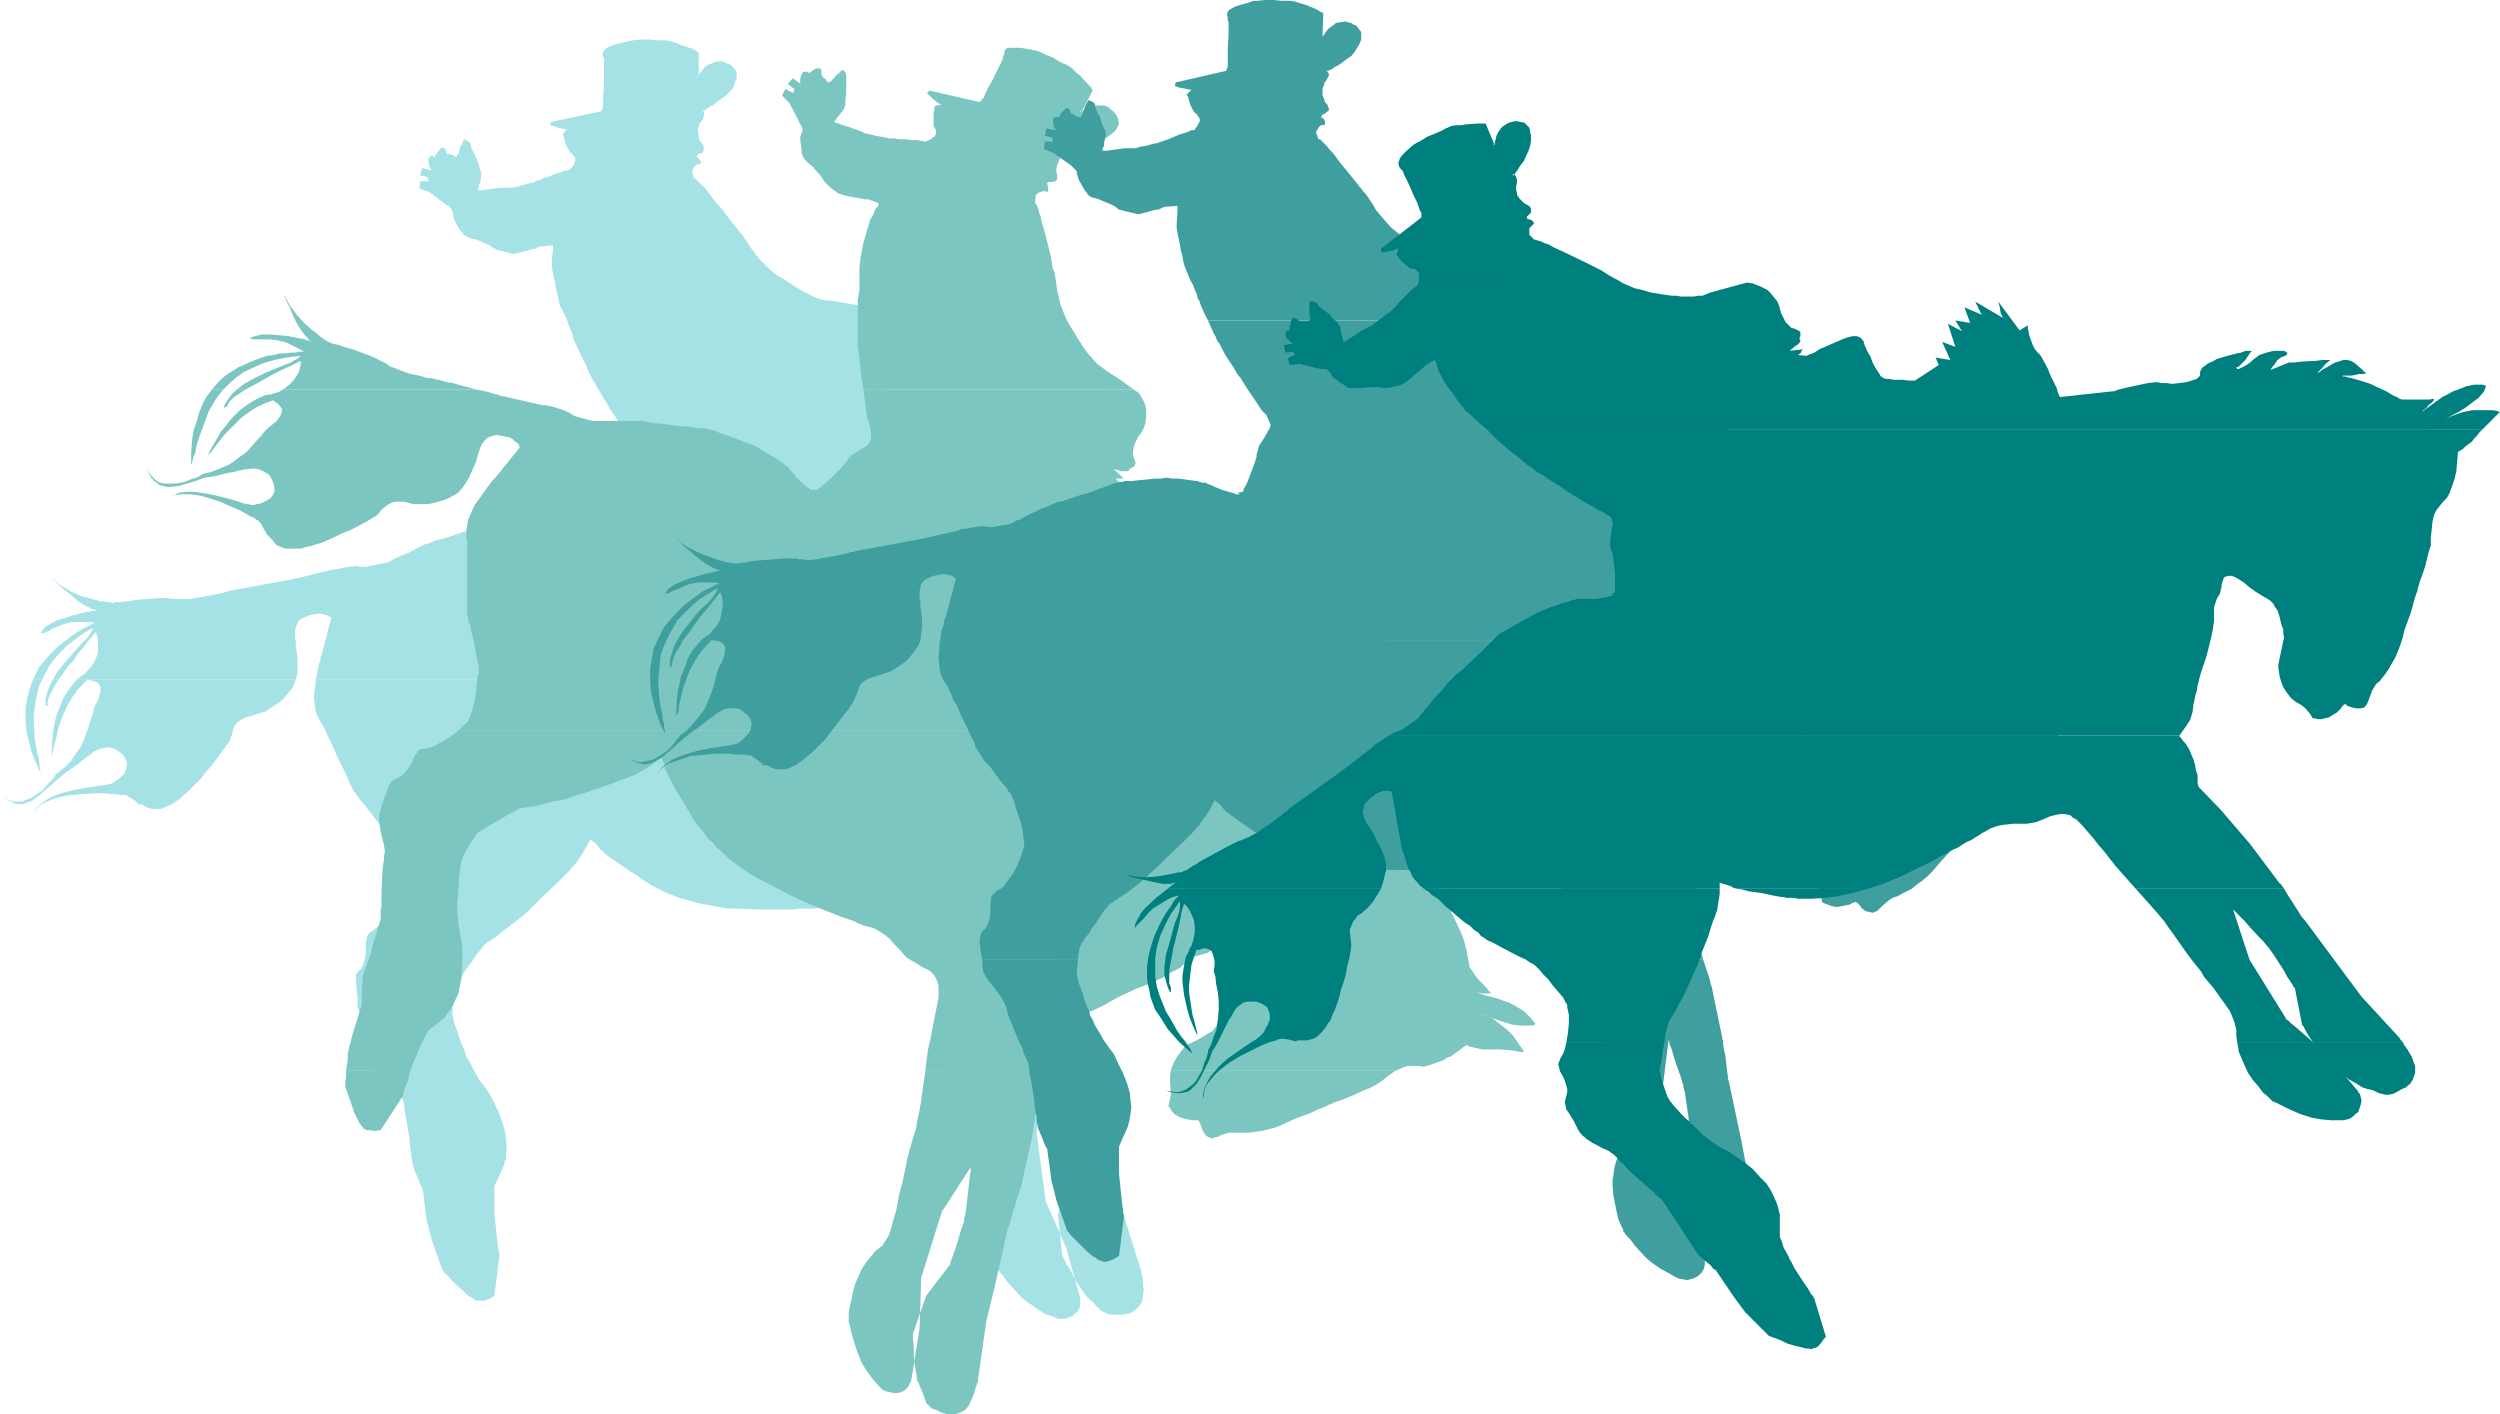 <?xml version="1.0" encoding="UTF-8" standalone="no"?>
<svg
   version="1.0"
   width="129.724mm"
   height="73.391mm"
   id="svg41"
   sodipodi:docname="Bucking Horse 01.wmf"
   xmlns:inkscape="http://www.inkscape.org/namespaces/inkscape"
   xmlns:sodipodi="http://sodipodi.sourceforge.net/DTD/sodipodi-0.dtd"
   xmlns="http://www.w3.org/2000/svg"
   xmlns:svg="http://www.w3.org/2000/svg">
  <sodipodi:namedview
     id="namedview41"
     pagecolor="#ffffff"
     bordercolor="#000000"
     borderopacity="0.25"
     inkscape:showpageshadow="2"
     inkscape:pageopacity="0.0"
     inkscape:pagecheckerboard="0"
     inkscape:deskcolor="#d1d1d1"
     inkscape:document-units="mm" />
  <defs
     id="defs1">
    <pattern
       id="WMFhbasepattern"
       patternUnits="userSpaceOnUse"
       width="6"
       height="6"
       x="0"
       y="0" />
  </defs>
  <path
     style="fill:#a5e2e5;fill-opacity:1;fill-rule:evenodd;stroke:none"
     d="m 8.242,133.28 -0.646,1.454 -0.323,1.454 -0.323,1.454 -0.162,1.454 -0.162,1.292 v 1.454 l 0.162,2.585 0.323,2.262 0.485,2.1 0.162,0.808 v 0.808 l 0.162,0.646 v 0.485 l -0.646,-1.454 -0.646,-1.454 -0.485,-1.292 -0.323,-1.292 -0.323,-1.292 -0.323,-1.292 -0.162,-2.262 v -2.262 l 0.323,-2.1 0.485,-1.777 0.646,-1.777 z"
     id="path1" />
  <path
     style="fill:#a5e2e5;fill-opacity:1;fill-rule:evenodd;stroke:none"
     d="m 11.474,133.28 -0.485,0.808 -0.485,0.808 -0.323,0.646 -0.323,0.646 -0.162,0.323 -0.162,0.323 -0.162,0.646 v 0.646 0.162 l -0.323,0.323 -0.162,-1.292 0.323,-1.292 0.485,-1.454 0.646,-1.292 z"
     id="path2" />
  <path
     style="fill:#a5e2e5;fill-opacity:1;fill-rule:evenodd;stroke:none"
     d="m 17.13,133.28 -1.131,1.131 -0.97,1.131 -0.808,1.131 -0.646,1.131 -0.646,1.131 -0.485,1.131 -0.808,2.1 -0.323,1.131 -0.162,0.969 -0.485,1.777 -0.323,1.454 -0.162,0.485 -0.162,0.485 0.162,-1.454 v -1.454 l 0.162,-1.454 0.162,-1.292 0.485,-2.262 0.808,-2.1 0.646,-1.616 0.97,-1.454 0.808,-1.131 0.808,-0.969 z"
     id="path3" />
  <path
     style="fill:#a5e2e5;fill-opacity:1;fill-rule:evenodd;stroke:none"
     d="m 58.014,133.28 -0.323,0.808 -0.323,0.808 -0.808,0.969 -0.808,0.969 -0.808,0.808 -0.97,0.646 -0.97,0.646 -0.97,0.646 -1.293,0.323 -1.293,0.485 -0.808,0.162 -0.485,0.162 -0.97,0.485 -0.646,0.485 -0.485,0.646 -0.323,0.646 -0.162,0.808 -0.485,1.454 -1.293,1.777 -1.131,1.616 -1.131,1.454 -1.131,1.292 -0.97,1.292 -0.97,0.969 -0.97,0.969 -0.808,0.808 -0.808,0.646 -0.646,0.646 -0.808,0.485 -0.646,0.485 -0.646,0.323 -0.485,0.162 -1.131,0.485 h -0.808 -0.808 l -0.646,-0.162 -0.485,-0.162 -0.485,-0.323 -0.323,-0.162 -0.323,-0.162 -0.323,0.162 -0.162,-0.162 -0.162,-0.162 -0.323,-0.323 -0.485,-0.323 -0.97,-0.646 -0.485,-0.323 h -0.485 -0.162 -0.485 l -0.808,-0.162 h -0.97 l -1.293,-0.162 h -1.293 l -3.07,0.162 -1.616,0.162 -1.616,0.162 -1.454,0.323 -1.454,0.485 -1.454,0.646 -1.131,0.808 -0.97,0.969 -0.646,1.131 0.646,-1.131 0.808,-0.969 1.131,-0.969 0.97,-0.646 1.293,-0.646 1.293,-0.485 2.586,-0.646 2.586,-0.485 1.131,-0.162 1.131,-0.162 1.131,-0.162 0.808,-0.162 0.646,-0.162 0.323,-0.162 0.646,-0.485 0.646,-0.485 0.808,-0.808 0.323,-0.808 0.162,-0.808 v -0.646 l -0.323,-0.646 -0.485,-0.808 -0.646,-0.485 -0.646,-0.485 -0.808,-0.323 -0.808,-0.162 -0.808,0.162 -0.646,0.162 -0.808,0.323 -0.646,0.323 -0.485,0.485 h -0.162 l -0.162,0.162 -0.162,0.162 -0.323,0.162 -0.808,0.646 -0.97,0.808 -2.101,1.454 -0.97,0.808 -0.646,0.485 -1.454,1.292 -1.293,1.131 -1.293,1.131 -1.454,0.969 -0.646,0.162 -0.646,0.323 H 4.04 3.232 L 2.424,157.351 1.778,157.028 0.97,156.381 0,155.735 l 0.97,0.646 0.808,0.485 0.808,0.323 H 3.555 4.363 l 0.808,-0.323 0.808,-0.323 0.808,-0.485 1.454,-0.969 1.131,-1.292 0.485,-0.485 0.485,-0.485 0.323,-0.485 0.162,-0.323 1.131,-0.969 0.97,-0.808 0.97,-0.969 0.646,-0.969 0.646,-0.969 0.646,-0.808 0.808,-1.939 0.646,-1.777 0.485,-1.616 0.485,-1.454 0.323,-1.292 0.485,-0.808 0.323,-0.808 0.162,-0.646 0.162,-0.485 v -0.646 -0.323 l -0.323,-0.646 -0.485,-0.323 -0.485,-0.162 -0.646,-0.162 -0.485,-0.162 z"
     id="path4" />
  <path
     style="fill:#a5e2e5;fill-opacity:1;fill-rule:evenodd;stroke:none"
     d="m 88.88,195.961 v 0.969 l -0.162,0.808 v 0.808 0.323 0.323 l 0.162,0.323 0.162,0.969 0.808,2.262 0.323,0.969 0.323,0.969 0.162,0.323 0.162,0.323 v 0.162 0 l 0.162,0.162 0.162,0.485 0.162,0.808 0.485,0.808 0.646,1.131 0.646,1.292 0.808,1.454 1.131,1.454 0.97,1.454 0.97,1.777 0.808,1.777 0.808,2.1 0.485,1.777 0.162,1.616 0.162,1.454 -0.162,1.131 v 1.131 l -0.323,0.646 v 0.485 l -0.162,0.162 v 0.162 l -1.778,3.877 v 0.323 0.323 1.131 0.808 1.616 0.485 0.646 l 0.162,1.454 0.323,3.231 0.162,1.454 0.162,1.131 0.162,0.485 v 0.323 0.323 0 l -0.97,7.754 h -0.162 l -0.162,0.162 -0.646,0.485 -1.131,0.323 h -0.646 -0.646 -0.323 l -0.323,-0.323 -0.485,-0.323 -0.646,-0.323 -0.97,-0.969 -1.293,-1.131 -0.97,-0.969 -0.808,-0.969 -0.485,-0.323 -0.162,-0.323 -0.162,-0.162 -0.162,-0.162 -2.101,-5.977 -0.97,-3.716 -0.808,-6.139 v 0 0 -0.162 l -0.323,-0.485 -0.323,-0.808 -0.323,-0.808 -0.808,-1.939 -0.162,-0.808 -0.162,-0.646 v -0.323 l -0.162,-0.485 v -0.808 l -0.162,-0.808 -0.162,-1.777 -0.323,-2.1 -0.323,-1.939 -0.162,-0.808 -0.162,-0.808 v -0.646 l -0.162,-0.485 v -0.323 -0.162 0 l -0.162,-0.323 -0.162,-0.485 -0.162,-0.485 -0.323,-0.646 -0.323,-0.646 -0.808,-1.777 -1.454,-3.554 -0.646,-1.616 -0.162,-0.808 -0.162,-0.646 -0.485,-0.969 -0.646,-1.131 -1.454,-1.939 -0.808,-0.969 -0.646,-0.969 -0.485,-1.131 -0.162,-0.969 v -0.646 -0.485 z"
     id="path5" />
  <path
     style="fill:#a5e2e5;fill-opacity:1;fill-rule:evenodd;stroke:none"
     d="m 211.696,195.961 0.485,1.939 0.485,1.939 0.323,0.646 0.162,0.646 v 0.485 h 0.162 l 1.939,9.532 v 0.162 l 0.162,0.162 v 0.323 0.485 l 0.162,1.292 0.162,1.292 0.485,2.908 0.162,1.131 v 0.485 l 0.162,0.323 2.424,11.47 1.293,6.785 3.394,10.824 v 0 l 0.162,0.162 v 0.323 0.323 l 0.323,0.969 v 1.292 l 0.162,1.131 -0.162,1.292 -0.162,1.131 -0.323,0.323 -0.162,0.323 -0.646,0.646 -0.323,0.323 -0.808,0.485 -0.485,0.162 h -0.485 l -0.808,0.162 h -0.97 -0.97 l -0.808,-0.162 -0.646,-0.323 -0.646,-0.323 -0.97,-0.969 -0.485,-0.646 -0.646,-0.485 -0.323,-0.323 -0.485,-0.485 -0.808,-1.131 -0.97,-1.454 -0.808,-1.454 -0.808,-1.616 -0.485,-0.485 -0.162,-0.646 -0.323,-0.485 -0.162,-0.323 -0.162,-0.323 v 0 l -0.808,-7.916 1.616,-7.431 v 0 -0.323 -0.485 l -0.162,-0.485 -0.162,-1.292 -0.162,-1.616 -0.485,-3.231 -0.162,-1.454 -0.162,-0.485 v -0.485 l -0.323,-0.808 -0.323,-1.292 -0.808,-2.746 -0.485,-1.292 -0.485,-1.292 -0.323,-0.969 -0.162,-0.485 -0.162,-0.323 -1.454,10.339 1.778,13.409 4.04,9.208 2.747,9.855 v 0.162 0.323 0.646 l -0.162,0.808 -0.323,0.646 -0.808,0.646 -0.323,0.323 -0.646,0.162 -0.485,0.323 h -0.808 -0.646 l -0.97,-0.323 -0.808,-0.323 -0.97,-0.323 -1.778,-1.131 -0.808,-0.646 -0.808,-0.485 -0.808,-0.646 -0.97,-0.969 -1.778,-1.939 -0.808,-0.969 -0.485,-0.808 -0.323,-0.323 -0.162,-0.162 -0.162,-0.162 v 0 -0.162 h -0.162 v -0.323 l -0.162,-0.162 -0.323,-0.969 -0.485,-1.131 -0.323,-1.292 -0.485,-1.616 -0.162,-1.777 v -1.777 -0.969 -0.808 l 0.162,-1.616 0.323,-1.131 0.485,-0.969 0.485,-1.777 0.323,-0.969 v -1.131 -1.292 l -0.162,-1.292 -0.485,-2.746 -0.323,-1.454 -0.323,-1.454 -0.323,-1.131 -0.162,-1.292 -0.485,-2.262 -0.485,-2.262 -0.646,-2.585 -0.323,-2.585 -0.162,-0.646 -0.162,-0.808 -0.323,-1.616 -0.485,-1.939 -0.646,-1.939 -1.131,-4.039 -0.646,-1.777 -0.162,-0.969 -0.323,-0.808 z"
     id="path6" />
  <path
     style="fill:#a5e2e5;fill-opacity:1;fill-rule:evenodd;stroke:none"
     d="m 70.134,195.961 -0.162,-1.777 -0.162,-1.616 v -0.646 -0.646 l 0.162,-0.485 0.485,-0.485 0.485,-0.485 0.323,-0.646 0.162,-0.646 0.162,-0.646 0.162,-1.454 v -1.616 l 0.162,-0.808 0.162,-0.485 0.162,-0.323 0.323,-0.323 0.485,-0.323 0.485,-0.323 0.485,-0.485 0.808,-0.808 1.293,-1.777 0.97,-1.777 0.808,-1.777 0.485,-1.454 v -0.485 -0.485 -1.131 l -0.323,-1.454 -0.485,-1.454 -0.323,-1.454 -0.485,-1.454 -0.323,-1.131 -0.162,-0.323 -0.162,-0.485 -0.162,-0.323 -0.323,-0.485 -0.323,-0.485 -0.323,-0.646 -1.131,-1.454 -2.262,-2.908 -1.131,-1.292 -0.323,-0.646 -0.323,-0.323 -0.323,-0.485 -0.162,-0.162 -0.162,-0.323 -0.323,-0.646 -0.323,-0.646 -0.323,-0.808 -0.485,-1.131 -0.485,-0.969 -1.131,-2.262 -0.97,-2.262 -0.485,-0.969 -0.485,-0.969 -0.323,-0.808 -0.323,-0.646 -0.162,-0.323 v -0.162 h -0.162 l -0.162,-0.323 -0.323,-0.646 -0.485,-0.808 -0.323,-0.969 -0.162,-1.131 -0.162,-1.454 0.162,-1.616 0.162,-1.131 v -0.808 h 213.797 l 0.485,0.969 0.323,0.323 0.162,0.323 0.323,0.162 0.646,0.485 0.808,0.323 0.97,0.485 1.939,0.808 0.808,0.323 0.485,0.162 0.162,0.162 -0.162,0.162 h -0.162 l -0.323,0.162 -0.97,0.323 -0.808,0.323 -0.323,0.162 h -0.162 -0.162 0.162 0.323 0.646 l 0.97,-0.323 h 0.485 l 0.646,-0.162 1.454,-0.323 h 1.293 l 1.131,-0.162 h 0.97 l 0.97,0.162 h 0.808 l 0.808,0.162 0.646,0.162 0.97,0.485 0.646,0.323 0.485,0.323 v 0.162 l -0.485,0.323 -0.485,0.485 -1.293,0.646 -1.616,0.485 -1.616,0.323 -1.616,0.162 h -1.293 -0.485 -1.293 2.101 l 1.939,0.323 1.616,0.485 1.454,0.485 1.293,0.646 0.97,0.646 0.808,0.485 0.323,0.162 0.162,0.162 h -0.162 v 0 l -0.646,0.162 -0.808,0.323 -0.97,0.323 -1.939,0.808 -0.97,0.323 -0.808,0.323 -0.646,0.323 -0.646,0.323 -1.616,0.323 -0.646,0.162 -0.646,0.162 h -0.323 -0.162 l -1.778,3.231 -0.162,0.162 v 0.162 l -0.323,0.323 -0.485,0.646 -0.646,0.646 -1.293,1.292 -0.646,0.485 -0.485,0.323 -0.808,0.323 -0.97,0.485 -0.97,0.485 -0.808,0.808 -0.485,0.485 -0.485,0.485 -0.808,1.454 -0.808,1.292 -0.323,0.646 -0.323,0.485 v 0.323 l -0.323,0.323 -0.646,0.808 -0.808,0.969 -0.97,0.969 -1.131,1.131 -0.97,1.131 -0.808,0.808 -0.162,0.323 -0.323,0.323 -0.485,0.646 -0.808,0.808 -0.97,0.969 -0.97,1.131 -2.262,2.423 -0.97,1.131 -0.97,1.131 -0.97,0.969 -0.97,0.808 -0.97,0.808 -1.131,0.646 -0.97,0.646 -0.97,0.485 -0.808,0.485 -0.646,0.162 -0.646,0.323 -0.646,0.485 -1.131,0.969 -0.485,0.485 -0.485,0.485 -0.485,0.323 h -0.323 -0.808 l -0.646,-0.323 -0.646,-0.485 -0.646,-0.808 -0.162,-0.323 -0.323,-0.162 h -0.323 l -0.646,0.323 -0.323,0.162 -0.808,0.162 -0.97,0.162 -0.808,0.162 -0.97,-0.162 h -0.323 l -0.485,-0.323 -0.485,-0.162 -0.162,-0.162 -0.323,-0.162 -0.162,-0.485 v -0.323 l -0.162,-0.485 -0.323,-1.131 -0.646,-0.969 -0.485,-1.131 -0.646,-1.131 -0.162,-0.646 -0.162,-0.969 v -1.777 l 0.162,-0.969 0.162,-0.969 0.162,-0.808 0.485,-0.808 0.808,-1.292 0.646,-0.485 0.485,-0.646 0.808,-1.292 0.323,-0.646 0.323,-0.646 0.162,-0.808 0.323,-0.969 0.162,-1.939 0.162,-0.808 v -0.969 -0.646 l -0.162,-0.485 -0.323,-0.323 -0.323,-0.485 -0.808,-1.131 -0.646,-1.292 -0.646,-1.292 -0.808,-1.292 -0.646,-1.292 -0.485,-0.485 -0.485,-0.485 -0.485,-0.162 -0.485,-0.162 h -0.323 l -0.485,0.323 -0.646,0.808 -0.646,0.969 -0.485,0.485 -0.485,0.323 -0.485,0.485 -0.323,0.323 -0.646,0.808 -0.97,1.939 v 0.162 l -0.162,0.485 -0.646,0.808 -0.646,0.969 -0.808,0.969 -1.778,2.1 -0.808,0.969 -0.646,0.808 -0.808,0.646 -0.646,0.808 -1.454,1.777 -1.454,1.777 -0.485,0.808 -0.485,0.646 -0.808,1.131 -1.293,1.292 -1.454,0.969 -0.808,0.485 -0.97,0.485 0.162,0.162 v 0.162 l 0.162,0.323 0.162,0.485 v 0.485 l 0.162,0.646 v 0.969 l 0.162,0.969 -0.162,1.131 -0.162,1.131 -0.162,1.131 -0.323,0.969 -0.162,0.808 -0.323,0.646 -0.162,0.485 v 0.162 l 1.939,5.977 v 0 l 0.162,0.162 v 0.323 l 0.162,0.323 0.162,0.808 0.485,1.131 h -23.755 l -0.323,-1.131 -0.323,-0.969 -0.323,-1.292 -0.323,-1.616 -0.808,-3.393 -0.485,-1.616 -0.485,-1.616 -0.485,-1.131 -0.162,-0.485 -0.162,-0.323 -0.485,-0.646 -0.323,-0.323 -0.485,-0.485 -0.485,-0.162 -0.97,-0.323 -0.646,-0.162 -0.808,-0.162 h -1.454 l -1.454,-0.162 -0.808,-0.162 -0.97,-0.323 -1.131,-0.323 -1.293,-0.646 -1.293,-0.646 -1.131,-0.323 -1.131,-0.162 h -0.97 -0.808 l -0.808,0.162 -0.323,0.162 h -0.323 -0.485 -0.485 -0.485 l -0.646,0.162 h -0.808 -0.97 l -1.131,0.162 -1.131,0.162 h -1.454 -1.293 l -1.616,0.162 h -3.394 -3.555 l -3.878,-0.162 h -1.778 l -1.939,-0.323 -1.616,-0.323 -1.778,-0.323 -1.454,-0.323 -1.454,-0.485 -1.454,-0.323 -1.131,-0.485 -1.293,-0.485 -0.97,-0.485 -0.97,-0.485 -0.97,-0.485 -0.646,-0.485 -0.646,-0.323 -0.485,-0.323 -0.485,-0.323 -0.323,-0.323 -0.485,-0.323 -1.131,-0.646 -2.586,-1.777 -1.131,-0.808 -1.131,-0.808 -0.808,-0.808 -0.323,-0.162 -0.162,-0.323 -0.646,-0.808 -0.646,-0.485 -0.323,-0.162 -0.162,-0.162 v 0.162 l -0.162,0.323 -0.323,0.485 -0.323,0.646 -0.97,1.616 -0.97,1.454 -0.323,0.323 -0.323,0.323 -0.808,0.969 -1.131,1.131 -1.131,1.131 -2.586,2.423 -1.131,1.131 -0.97,0.969 -0.97,0.969 -1.293,1.131 -2.747,2.1 -1.293,0.969 -1.131,0.969 -0.485,0.323 -0.485,0.323 -0.323,0.162 -0.323,0.162 -0.162,0.162 -0.323,0.323 -0.323,0.323 -0.323,0.485 -0.97,1.131 -0.808,1.292 -0.97,1.292 -0.808,1.131 -0.162,0.485 -0.323,0.485 -0.323,0.323 -0.162,0.162 -0.162,0.162 -0.162,0.485 -0.323,0.808 -0.162,0.969 -0.162,1.131 z"
     id="path7" />
  <path
     style="fill:#a5e2e5;fill-opacity:1;fill-rule:evenodd;stroke:none"
     d="m 114.413,70.598 -0.808,-1.616 -0.646,-1.454 -0.323,-0.646 -0.162,-0.485 -0.162,-0.485 v -0.162 l -0.162,-0.485 -0.323,-0.808 -0.323,-0.808 -0.323,-0.969 -0.808,-1.777 -0.485,-0.808 -0.162,-0.646 -0.162,-0.485 -0.162,-0.969 -0.323,-1.131 -0.162,-1.131 -0.485,-2.262 -0.162,-0.969 V 51.696 50.404 l 0.162,-1.131 v -0.485 -0.323 -0.323 l -2.101,0.162 h -0.162 -0.162 l -0.485,0.162 -0.646,0.323 -0.808,0.162 -1.778,0.485 -0.808,0.162 -0.485,0.162 h -0.485 l -0.485,-0.162 -1.454,-0.323 -1.293,-0.323 -0.485,-0.323 -0.323,-0.162 -0.323,-0.323 -0.808,-0.323 -0.808,-0.323 -0.97,-0.485 -0.97,-0.162 -0.808,-0.323 -0.646,-0.323 -0.162,-0.162 -0.162,-0.162 -0.162,-0.323 -0.323,-0.323 L 89.688,44.265 89.041,42.973 88.88,42.326 V 41.842 L 88.718,41.519 88.557,41.034 88.234,40.549 87.749,40.226 h -0.162 v 0 l -3.394,-2.585 -1.939,-0.646 0.162,-1.454 h 1.616 l -0.162,-0.808 -1.454,-0.323 0.323,-1.454 1.939,0.485 -0.162,-0.162 v -0.162 l -0.323,-0.485 -0.162,-0.808 v -0.323 -0.323 l 0.162,-0.323 0.162,-0.162 0.323,-0.162 0.323,0.162 0.162,0.162 0.162,-0.162 v -0.162 l 0.485,-0.646 0.485,-0.646 0.162,-0.162 0.323,-0.162 0.323,0.162 h 0.162 l 0.162,0.485 0.162,0.485 0.162,0.162 h 0.323 l 0.485,0.162 0.485,0.162 0.162,0.162 0.162,0.162 0.162,-0.162 0.162,-0.323 0.323,-0.323 v -0.485 l 0.162,-0.323 v -0.323 l 0.485,-0.646 0.162,-0.646 0.162,-0.162 v -0.162 h 0.162 v 0.162 l 0.485,0.162 0.485,0.323 0.162,0.323 v 0.162 l 0.162,0.323 v 0.323 l 0.485,0.808 0.323,0.808 0.323,0.646 0.323,0.969 0.323,1.131 0.162,0.323 v 0.485 l -0.162,1.454 -0.323,0.646 v 0.485 l -0.162,0.323 v 0.162 h 0.485 0.485 l 0.97,-0.162 1.131,-0.162 1.131,-0.162 h 2.262 l 0.97,-0.162 2.424,-0.646 0.485,-0.162 h 0.485 l 0.162,-0.162 h 0.162 v 0 l 0.162,-0.162 0.323,-0.162 h 0.485 l 0.808,-0.485 1.131,-0.323 1.131,-0.485 1.131,-0.323 0.808,-0.323 h 0.323 0.162 l 0.323,-0.162 0.162,-0.162 0.646,-0.646 0.162,-0.646 0.162,-0.162 v -0.162 -0.162 -0.485 l -0.323,-0.323 -0.323,-0.485 -0.323,-0.162 -0.323,-0.485 -0.646,-1.292 -0.162,-0.808 -0.162,-0.485 -0.162,-0.485 v 0 l 0.808,-0.969 v 0 h -0.323 l -0.646,-0.162 -0.808,-0.162 -0.808,-0.323 h -0.323 l -0.162,-0.162 h -0.162 v -0.323 l 0.162,-0.323 9.858,-2.1 0.323,-0.969 v -1.131 -1.131 l 0.162,-1.292 v -2.746 -1.939 -0.485 -0.485 l -0.162,-0.485 -0.162,-0.323 v -0.162 l 0.162,-0.485 0.323,-0.485 0.485,-0.323 0.646,-0.323 0.97,-0.323 1.778,-0.485 0.808,-0.162 0.808,-0.162 1.454,-0.162 h 1.778 l 1.616,0.162 h 1.131 0.646 l 0.808,0.162 0.97,0.323 1.131,0.485 2.101,0.646 0.808,0.485 0.485,0.323 v 4.2 l -0.162,0.162 v 0.162 l -0.162,0.323 h -0.162 l 0.162,-0.162 0.323,-0.323 0.162,-0.323 0.323,-0.323 0.485,-0.646 0.485,-0.485 0.646,-0.323 0.485,-0.162 0.808,-0.323 h 0.323 l 0.485,-0.162 0.646,0.162 0.646,0.323 0.485,0.162 0.323,0.162 0.646,0.646 0.485,0.646 v 0.646 0.646 l -0.323,0.808 -0.323,0.969 -0.646,0.808 -0.808,0.808 -1.778,1.292 -0.808,0.646 -0.485,0.162 -0.323,0.323 -0.646,0.323 -0.323,0.323 h -0.162 -0.162 v -0.162 h 0.162 l 0.162,0.162 v 0.162 l 0.162,0.323 -0.162,0.485 -0.162,0.646 -0.485,0.646 v 0 l -0.162,0.162 v 0.162 l -0.162,0.323 -0.162,0.485 v 0.323 0.323 l 0.162,0.646 v 0.646 l 0.323,0.646 0.485,0.485 0.162,0.485 v 0.485 0.323 l -0.162,0.323 -0.323,0.162 h -0.323 l -0.162,0.162 -0.323,0.162 v 0.162 0.485 l -0.162,-0.323 h 0.162 l 0.162,0.162 0.162,0.323 0.323,0.323 0.162,0.323 v 0.162 l -0.162,0.162 h -0.323 l -0.323,0.162 h -0.162 l -0.323,0.323 -0.323,0.485 -0.162,0.323 v 0.162 0 l 0.323,1.292 0.323,0.162 0.323,0.323 0.485,0.485 0.485,0.485 0.646,0.646 0.646,0.808 1.293,1.777 1.616,1.777 1.293,1.777 0.646,0.808 0.646,0.808 0.485,0.646 0.485,0.485 1.293,1.939 0.646,0.969 0.808,1.131 0.97,1.131 1.293,1.292 0.646,0.646 0.808,0.646 0.97,0.646 1.131,0.646 0.97,0.646 0.97,0.646 0.808,0.485 0.808,0.485 0.646,0.323 0.646,0.323 0.97,0.485 0.808,0.323 0.808,0.162 0.808,0.162 h 0.808 l 3.717,0.646 1.778,0.323 1.778,0.323 0.808,0.485 0.808,0.646 0.646,0.646 0.485,0.646 0.323,0.646 0.323,0.646 0.323,1.131 v 0.969 0.969 0.485 0.162 0 0.162 l -0.162,0.162 v 1.616 l 0.162,0.969 z"
     id="path8" />
  <path
     style="fill:#a5e2e5;fill-opacity:1;fill-rule:evenodd;stroke:none"
     d="m 174.043,70.598 0.323,0.969 0.323,0.485 0.485,0.323 0.485,0.485 0.162,0.323 -0.162,0.323 v 0.323 l -0.323,0.323 -0.162,0.162 -0.162,0.323 0.162,0.162 v 0.162 l -0.323,0.162 -0.485,0.323 -0.646,0.162 -1.131,0.162 -0.323,0.162 h -0.162 l 2.586,0.646 -0.162,0.162 -0.162,0.162 -0.485,0.323 -0.485,0.162 1.616,0.808 h 7.918 1.131 l 0.646,0.323 0.646,0.323 0.485,0.323 0.162,0.323 0.162,0.323 v 0.162 0.162 0.646 0.485 3.716 1.292 l 0.162,0.969 v 0.485 l 0.162,0.323 0.323,0.323 0.323,0.485 0.485,0.323 0.646,0.323 0.808,0.485 0.97,0.485 0.97,0.485 1.131,0.646 5.494,-0.808 v -1.777 l 2.424,1.777 v -3.877 l 1.939,1.939 0.485,-4.685 2.101,2.423 -0.323,-2.423 2.424,1.616 0.323,-3.231 2.424,2.746 v -2.746 l 3.555,5.17 v -0.646 -0.485 l 0.162,-1.131 0.323,-0.969 1.454,6.785 1.778,-0.323 v 0.162 0 l -0.162,0.485 -0.162,0.646 -0.162,0.808 -0.323,1.777 0.162,0.808 0.162,0.808 0.162,0.323 0.162,0.646 v 0.485 l 0.162,0.808 v 3.393 l -0.162,1.616 v 1.454 0.646 0.323 0.323 l 9.858,3.393 v 0 h 0.162 0.485 l 0.485,0.162 1.293,0.162 1.454,0.323 3.07,0.808 1.293,0.485 0.485,0.162 0.485,0.323 0.808,0.485 1.131,0.646 1.293,0.485 1.293,0.323 1.131,0.323 h 1.131 l 0.323,-0.162 0.323,-0.162 0.323,-0.162 0.162,-0.485 0.162,-0.323 0.485,-0.162 0.646,-0.162 0.808,-0.162 h 0.808 0.97 l 2.262,0.162 1.939,0.323 0.97,0.162 0.646,0.162 0.646,0.323 0.485,0.162 h 0.162 v 0.162 l -0.485,0.162 -0.485,0.162 -0.97,0.646 -1.131,0.485 h -0.646 l -0.485,0.162 v 0.162 l 0.162,0.162 h 0.162 l 0.323,0.162 h 0.646 l 0.485,-0.162 h 0.485 l 0.646,-0.162 0.646,-0.162 1.616,-0.323 1.454,0.162 1.293,0.162 1.131,0.485 0.808,0.485 0.162,0.162 0.323,0.323 v 0.162 l -0.162,0.162 h -0.162 -0.485 l -0.808,0.162 -0.646,0.162 -0.646,0.162 -0.485,0.323 -0.485,0.323 -0.162,0.162 -0.162,0.162 h -0.162 l 3.878,0.323 v 0 h 0.162 l 0.485,0.162 0.323,0.162 1.293,0.485 2.586,0.969 1.293,0.485 0.485,0.162 0.485,0.162 0.323,0.162 0.162,0.162 h -0.162 l -0.162,0.162 h -0.485 l -0.485,0.162 -0.97,0.323 -0.485,0.323 h -0.323 l -0.323,0.162 v 0 h 0.485 0.485 l 0.808,-0.162 h 0.97 l 1.131,-0.162 h 0.646 l 0.646,0.162 0.97,0.323 0.646,0.646 0.485,0.646 0.808,1.454 0.323,0.646 0.323,0.485 h -0.808 l -0.646,-0.162 -1.616,-0.485 -0.485,-0.323 -0.646,-0.162 -0.323,-0.162 -0.162,-0.162 0.162,0.162 0.323,0.323 0.323,0.323 0.646,0.485 2.586,2.262 0.808,0.808 0.808,0.969 0.808,0.969 0.808,0.969 H 61.893 l 0.323,-1.131 0.162,-0.969 0.162,-0.808 0.162,-0.646 0.162,-0.485 v -0.485 l 0.162,-0.162 v 0 l 1.939,-7.431 v 0 l -0.162,-0.162 -0.323,-0.162 -0.323,-0.162 -0.485,-0.162 -0.646,-0.162 H 62.216 l -0.808,0.162 -0.808,0.162 -0.808,0.323 -0.646,0.323 -0.485,0.323 -0.323,0.646 -0.323,0.646 -0.162,0.808 v 0.969 0.162 0.162 0.162 l 0.162,0.485 v 0.969 l 0.162,1.131 0.162,1.292 v 1.454 1.454 l -0.323,1.292 h -40.723 -0.162 v 0 h -2.101 l 0.808,-0.646 0.808,-0.485 0.646,-0.808 0.646,-0.646 0.485,-0.808 0.323,-0.646 0.323,-0.808 0.162,-0.646 v -1.292 -0.969 l -0.162,-0.808 -0.162,-0.485 -0.162,-0.162 v -0.162 l -1.293,1.616 -1.131,1.454 -1.131,1.292 -0.808,1.292 -0.97,0.969 -0.646,0.969 -0.646,0.969 -0.646,0.808 h -1.131 l 0.97,-1.616 1.293,-1.615 1.293,-1.454 1.131,-1.292 1.131,-1.292 1.131,-1.131 0.323,-0.485 0.323,-0.485 0.162,-0.485 0.162,-0.323 -1.939,1.131 -1.778,1.292 -1.454,1.131 -1.293,1.292 -1.131,1.292 -0.97,1.292 -0.808,1.454 -0.646,1.292 h -1.778 l 0.646,-1.292 0.646,-1.292 0.97,-1.131 0.808,-0.969 0.97,-0.969 0.97,-0.969 1.939,-1.454 0.808,-0.646 0.97,-0.646 0.808,-0.485 0.646,-0.323 0.646,-0.323 0.646,-0.323 0.323,-0.162 0.323,-0.162 -1.293,-0.162 h -1.131 -0.97 -0.97 l -0.808,0.162 -0.646,0.162 -1.293,0.485 -1.131,0.485 -0.808,0.485 -0.808,0.323 -0.808,0.162 0.323,-0.485 0.323,-0.485 0.485,-0.485 0.646,-0.323 1.454,-0.808 1.616,-0.485 1.616,-0.485 1.778,-0.485 1.616,-0.323 1.293,-0.162 -0.485,-0.162 -0.646,-0.162 -0.485,-0.323 -0.808,-0.323 -1.454,-0.969 -1.293,-1.131 -1.454,-1.131 -0.485,-0.485 -0.646,-0.485 -0.323,-0.323 -0.323,-0.323 -0.323,-0.162 v -0.162 l 0.97,0.808 0.97,0.646 1.939,1.131 1.939,0.808 1.939,0.485 1.616,0.485 h 0.646 l 0.646,0.162 h 0.485 0.323 l 0.162,0.162 h 0.162 0.162 l 0.162,-0.162 h 0.485 0.646 l 0.808,-0.162 h 0.646 l 1.939,-0.323 4.04,-0.323 h 1.939 l 0.808,0.162 h 0.646 0.646 0.646 1.778 l 3.555,-0.646 1.616,-0.323 1.454,-0.323 0.485,-0.162 0.323,-0.162 h 0.323 v 0 l 13.09,-2.423 7.11,-1.777 v 0.162 l 0.323,-0.162 h 0.323 l 0.646,-0.162 0.808,-0.162 0.97,-0.162 1.131,-0.162 1.131,0.162 h 1.131 l 3.717,-0.808 h 0.323 l 0.323,-0.162 0.646,-0.323 0.485,-0.323 1.454,-0.646 1.616,-0.646 1.454,-0.808 1.293,-0.646 0.646,-0.162 0.485,-0.162 0.323,-0.162 h 0.162 l 0.162,-0.162 0.485,-0.162 0.646,-0.162 0.808,-0.162 0.97,-0.323 0.97,-0.323 2.262,-0.808 2.101,-0.646 1.131,-0.323 0.808,-0.323 0.808,-0.323 0.485,-0.162 0.485,-0.162 v 0 h 0.162 0.162 0.323 l 0.646,-0.162 1.131,-0.162 h 1.616 l 3.07,-0.323 h 1.293 l 0.646,-0.162 h 0.485 l 0.97,0.162 h 1.131 l 2.586,0.323 1.131,0.162 0.97,0.162 0.323,0.162 h 0.323 0.162 v 0 h 0.162 l 0.323,0.323 0.485,0.162 0.646,0.323 0.808,0.323 0.808,0.323 1.939,0.646 h 0.323 0.485 l 0.323,0.162 h 0.323 v 0 l -0.485,-0.162 0.97,-0.323 h 0.162 v -0.162 l 0.162,-0.323 0.162,-0.485 0.485,-0.969 0.485,-1.292 0.97,-2.585 0.323,-1.131 0.162,-0.485 v -0.323 l 0.162,-0.646 0.323,-0.646 0.808,-1.616 0.808,-1.292 0.323,-0.646 0.162,-0.485 V 90.63 l -0.323,-0.485 -0.485,-0.969 -0.808,-1.131 -0.97,-1.131 -0.808,-1.292 -0.97,-1.292 -1.616,-2.585 -0.323,-0.485 -0.323,-0.323 -0.646,-1.131 -1.454,-2.423 -0.808,-1.292 -0.485,-0.969 -0.162,-0.323 -0.323,-0.323 v -0.162 0 l -0.162,-0.162 v -0.162 l -0.162,-0.323 -0.323,-0.485 -0.485,-1.292 -0.646,-1.292 z"
     id="path9" />
  <path
     style="fill:#7cc6c1;fill-opacity:1;fill-rule:evenodd;stroke:none"
     d="m 80.477,210.016 -0.485,1.939 -0.323,0.808 -0.323,0.808 -0.162,0.646 -0.162,0.646 v 0.162 l -0.162,0.162 -4.202,6.462 v 0 h -0.323 l -0.808,0.162 -1.131,-0.162 h -0.485 l -0.646,-0.323 -0.162,-0.323 -0.323,-0.323 -0.323,-0.485 -0.323,-0.646 -0.646,-1.292 -0.485,-1.454 -0.485,-1.454 -0.485,-1.292 -0.162,-0.485 -0.162,-0.323 v -0.162 -0.162 -0.162 -0.646 l 0.162,-0.969 v -1.131 z"
     id="path10" />
  <path
     style="fill:#7cc6c1;fill-opacity:1;fill-rule:evenodd;stroke:none"
     d="m 204.262,210.016 -0.323,3.069 -0.162,0.485 v 0.485 0.323 0.162 l -1.454,8.885 -2.101,9.37 v 0 l -0.162,0.323 v 0.162 l -0.162,0.485 -0.485,1.292 -0.323,1.292 -0.485,1.454 -0.323,1.292 -0.323,1.131 -0.162,0.485 -0.162,0.323 -2.586,11.47 -1.616,6.624 -1.616,11.309 v 0 0.162 0.323 l -0.162,0.323 -0.323,0.969 -0.323,1.131 -0.485,1.131 -0.485,1.131 -0.646,0.808 -0.485,0.323 -0.323,0.162 -0.808,0.323 -0.485,0.162 h -0.485 -0.323 -0.485 l -0.646,-0.162 -0.646,-0.162 -0.97,-0.485 -0.97,-0.323 -0.485,-0.485 -0.646,-0.646 -0.162,-0.485 -0.485,-1.454 -0.323,-0.646 -0.323,-0.808 -0.162,-0.485 -0.323,-0.485 -0.162,-1.454 -0.323,-1.777 -0.162,-1.615 v -1.777 l -0.162,-1.292 v -1.292 l 2.586,-7.431 4.686,-6.139 v 0 -0.162 l 0.162,-0.485 0.162,-0.485 0.485,-1.292 0.485,-1.454 0.97,-3.231 0.485,-1.292 v -0.646 l 0.162,-0.323 0.162,-0.969 0.162,-1.292 0.323,-2.746 0.162,-1.616 0.162,-1.292 0.162,-1.131 v -0.323 -0.323 l -5.656,8.724 -4.04,12.924 -0.323,10.016 -1.616,10.016 v 0.162 l -0.323,0.485 -0.162,0.485 -0.485,0.646 -0.646,0.485 -0.97,0.323 h -0.485 -0.485 l -0.646,-0.162 -0.808,-0.162 -0.646,-0.323 -0.646,-0.646 -1.293,-1.454 -1.293,-1.777 -0.97,-1.616 -0.323,-0.969 -0.485,-1.131 -0.808,-2.585 -0.323,-1.131 -0.162,-0.969 -0.162,-0.323 v -0.323 l -0.162,-0.162 v -0.162 -1.616 l 0.162,-1.292 0.323,-1.292 0.323,-1.616 0.485,-1.777 0.808,-1.777 0.323,-0.808 0.485,-0.808 0.808,-1.131 0.808,-0.969 0.646,-0.808 1.454,-1.131 0.485,-0.808 0.646,-0.969 0.485,-1.292 0.323,-1.292 0.808,-2.746 0.485,-2.746 0.323,-1.292 0.323,-1.131 0.485,-2.262 0.485,-2.423 0.646,-2.423 0.808,-2.746 0.323,-0.969 0.162,-1.292 0.323,-1.454 0.323,-1.616 0.97,-6.785 z"
     id="path11" />
  <path
     style="fill:#7cc6c1;fill-opacity:1;fill-rule:evenodd;stroke:none"
     d="m 273.588,210.016 -1.939,1.454 -0.808,0.646 -0.808,0.485 -0.162,0.162 -0.323,0.162 -0.97,0.485 -1.293,0.485 -1.293,0.646 -2.747,1.131 -0.97,0.323 -0.485,0.162 -0.323,0.162 -0.323,0.162 -0.485,0.162 -0.97,0.485 -1.293,0.485 -1.293,0.646 -3.07,1.131 -1.454,0.646 -1.293,0.646 -1.293,0.485 -1.293,0.323 -1.293,0.323 -1.293,0.162 -1.131,0.162 h -0.97 -0.97 -0.646 -0.808 -0.646 l -1.454,0.485 -0.646,0.323 -0.646,0.162 -0.646,0.162 -0.323,-0.162 -0.646,-0.323 -0.485,-0.646 -0.323,-0.646 -0.323,-0.969 -0.162,-0.323 -0.162,-0.323 -0.162,-0.162 h -0.323 -0.646 l -0.97,-0.162 -0.808,-0.162 -0.97,-0.323 -0.808,-0.485 -0.323,-0.323 -0.323,-0.323 -0.162,-0.323 -0.162,-0.323 -0.323,-0.323 0.162,-0.808 0.162,-0.485 0.162,-1.131 -0.162,-2.423 v -1.292 l 0.162,-0.808 z"
     id="path12" />
  <path
     style="fill:#7cc6c1;fill-opacity:1;fill-rule:evenodd;stroke:none"
     d="m 67.872,210.016 0.162,-1.131 0.162,-1.131 v -0.485 -0.323 -0.323 l 0.97,-3.877 1.778,-5.654 v -2.585 l 0.162,-2.1 v -0.808 l 0.162,-0.646 0.162,-0.323 0.162,-0.646 0.323,-0.646 0.162,-0.646 0.646,-1.777 0.485,-1.939 0.646,-1.939 0.162,-0.808 0.323,-0.808 0.162,-0.646 0.162,-0.485 v -0.323 -0.162 -1.454 l 0.162,-0.646 v -0.808 -1.777 l 0.162,-3.877 0.162,-1.777 0.162,-0.808 V 168.013 l 0.162,-1.131 -0.162,-1.131 -0.646,-2.585 -0.162,-1.131 -0.162,-1.131 v -1.131 l 0.323,-1.131 0.646,-1.939 0.646,-1.777 0.323,-0.808 0.323,-0.646 0.485,-0.485 0.646,-0.323 0.646,-0.323 0.485,-0.323 0.485,-0.485 0.485,-0.485 0.808,-1.292 0.646,-1.454 0.485,-0.646 0.162,-0.485 0.485,-0.162 0.323,-0.162 h 0.485 l 0.646,-0.162 0.808,-0.162 0.97,-0.485 1.131,-0.646 1.131,-0.646 1.131,-0.808 0.808,-0.646 H 250.641 l 0.97,0.969 0.808,0.646 0.323,0.323 0.162,0.162 0.162,0.162 v 0 h 0.162 l 0.162,0.162 0.323,0.162 0.323,0.323 1.131,0.808 1.131,0.808 2.586,2.1 0.97,0.969 0.323,0.485 0.323,0.323 0.485,0.969 0.808,0.969 0.97,0.969 0.97,0.808 0.97,0.646 0.808,0.485 0.485,0.162 h 0.485 l 0.323,-0.162 0.162,-0.323 0.485,-0.162 h 0.485 0.646 l 0.646,0.323 0.808,0.323 0.97,0.485 1.778,1.131 1.778,1.131 0.646,0.485 0.646,0.485 0.485,0.485 0.323,0.323 0.162,0.162 h -0.162 -0.97 -1.131 -1.131 -0.646 l -0.485,-0.162 v 0 0.162 l 0.162,0.323 0.323,0.162 0.485,0.162 0.485,0.162 0.485,0.162 0.646,0.162 0.646,0.162 0.808,0.162 0.646,0.162 1.454,0.646 0.97,0.969 0.808,0.808 0.323,0.323 0.323,0.485 0.162,0.323 v 0.162 0.323 h -0.162 -0.323 l -0.323,-0.162 -0.808,-0.323 -0.808,-0.162 h -0.646 -0.485 l -0.485,0.162 h -0.323 -0.162 l -0.162,0.162 3.394,1.777 v 0 l 0.162,0.162 0.323,0.323 0.323,0.323 0.808,0.808 0.97,1.131 1.131,0.969 0.808,0.969 0.485,0.485 0.323,0.162 0.162,0.323 0.162,0.162 h -0.162 -0.162 l -1.131,-0.162 -0.97,-0.162 h -0.808 -0.323 l 0.162,0.162 h 0.162 l 0.646,0.162 0.646,0.323 0.808,0.323 1.293,0.485 0.485,0.162 0.485,0.323 0.485,0.323 0.323,0.323 0.323,0.969 0.162,0.808 v 1.616 0.646 0.646 l -0.485,-0.323 -0.646,-0.485 -1.131,-0.969 -0.485,-0.646 -0.323,-0.323 -0.162,-0.323 h -0.162 v 0 l 0.162,0.485 0.162,0.485 0.323,0.646 1.454,3.069 0.323,0.808 0.323,0.969 0.485,1.939 0.162,0.969 0.162,0.808 0.162,0.646 v 0.485 l 0.162,0.323 0.485,0.646 0.485,0.808 0.646,0.808 1.454,1.454 0.485,0.646 0.485,0.485 v 0.162 0 h -0.646 -0.97 l -0.808,-0.162 h -0.485 -0.323 0.162 0.323 l 0.646,0.162 0.808,0.323 0.646,0.162 0.646,0.162 1.293,0.323 1.293,0.485 0.97,0.323 0.97,0.485 0.808,0.485 0.808,0.485 0.485,0.323 0.485,0.485 0.485,0.485 0.323,0.323 0.485,0.646 0.323,0.323 v 0.323 l -0.646,0.162 h -0.646 -1.616 l -1.454,-0.162 -1.616,-0.485 -1.454,-0.485 -1.293,-0.485 -0.485,-0.162 -0.485,-0.162 -0.323,-0.162 -0.323,-0.162 1.939,0.808 1.454,1.131 1.454,1.131 1.131,1.131 0.808,1.131 0.646,0.969 0.485,0.646 0.162,0.323 0.162,0.162 h -0.162 -0.646 l -0.808,-0.162 -0.97,-0.162 -2.262,-0.162 h -0.97 -0.808 -0.808 -0.808 l -1.454,-0.323 -0.646,-0.162 -0.646,-0.162 -0.323,-0.162 h -0.162 l -3.07,2.262 v 0 h -0.162 l -0.485,0.162 -0.646,0.485 -0.97,0.323 -1.778,0.646 -0.646,0.162 -0.485,0.162 -0.97,-0.162 h -1.131 -0.97 l -1.131,0.323 -0.646,0.323 -0.808,0.323 h -43.955 l 0.162,-0.646 0.323,-0.808 0.808,-1.454 0.97,-1.292 0.485,-0.646 0.485,-0.323 1.454,-0.646 1.454,-0.808 1.293,-0.808 0.646,-0.323 0.485,-0.646 0.485,-0.485 0.646,-0.808 0.97,-1.616 0.485,-0.808 0.323,-0.808 0.323,-0.646 v -0.485 -0.323 -0.646 l -0.323,-1.292 -0.162,-1.615 v -1.292 l -0.162,-1.454 -0.162,-1.454 -0.162,-0.646 -0.162,-0.646 -0.323,-0.323 -0.323,-0.323 -0.485,-0.162 h -0.485 l -0.97,0.485 -0.97,0.646 -0.646,0.162 -0.646,0.162 -0.485,0.162 -0.646,0.162 -0.808,0.485 -0.808,0.646 -0.808,0.646 -0.162,0.162 -0.323,0.323 -0.97,0.485 -0.97,0.485 -1.131,0.808 -2.586,1.131 -1.131,0.485 -0.808,0.323 -0.97,0.323 -0.97,0.485 -2.101,0.969 -2.101,1.131 -0.808,0.485 -0.646,0.323 -0.646,0.323 -0.646,0.323 -1.616,0.646 -1.778,0.323 -0.97,0.162 h -0.97 v 0.646 l -0.162,0.323 -0.162,0.646 -0.162,0.646 -0.323,0.969 -0.323,0.808 -0.646,0.969 -0.485,0.969 -0.646,0.808 -0.646,0.808 -0.646,0.646 -0.485,0.485 -0.323,0.323 -0.162,0.162 v 0.162 0.323 l -0.162,0.646 v 0.646 H 181.477 l 0.162,-1.454 0.162,-1.292 0.162,-1.131 0.162,-0.969 0.323,-1.292 0.323,-1.616 0.646,-3.393 0.323,-1.616 0.323,-1.616 v -1.292 -0.485 -0.485 l -0.162,-0.646 -0.162,-0.485 -0.485,-0.969 -0.323,-0.323 -0.485,-0.485 -0.485,-0.323 -0.808,-0.323 -1.293,-0.808 -0.485,-0.323 -0.646,-0.323 -0.808,-0.485 -0.646,-0.646 -0.808,-0.969 -0.97,-0.969 -0.97,-1.131 -0.97,-0.808 -0.97,-0.646 -0.808,-0.485 -0.808,-0.323 -0.646,-0.162 -0.646,-0.162 -0.485,-0.162 -0.323,-0.162 -0.485,-0.162 -0.646,-0.323 -0.323,-0.162 -0.485,-0.162 -0.97,-0.323 -0.97,-0.323 -1.131,-0.485 -1.293,-0.485 -1.293,-0.485 -1.454,-0.646 -3.07,-1.292 -3.232,-1.616 -3.394,-1.777 -1.616,-0.808 -1.616,-0.969 -1.454,-0.969 -1.293,-0.969 -1.293,-0.969 -1.131,-1.131 -1.131,-0.969 -0.808,-0.969 -0.97,-0.808 -0.646,-0.969 -0.646,-0.808 -0.646,-0.808 -0.485,-0.646 -0.485,-0.646 -0.323,-0.485 -0.162,-0.485 -0.646,-0.969 -0.646,-1.131 -1.616,-2.585 -0.646,-1.292 -0.646,-1.292 -0.485,-0.969 -0.162,-0.323 -0.162,-0.323 -0.162,-0.969 -0.323,-0.646 -0.162,-0.323 -0.162,-0.162 v -0.162 0.162 l -0.323,0.323 -0.485,0.323 -0.646,0.485 -1.454,0.969 -1.454,0.808 -0.485,0.323 -0.485,0.162 -1.131,0.485 -1.454,0.485 -1.616,0.646 -3.232,1.131 -1.454,0.485 -1.454,0.485 -1.293,0.323 -1.616,0.646 -3.394,0.646 -1.616,0.485 -1.454,0.323 h -0.485 l -0.485,0.162 h -0.485 -0.323 l -0.323,0.162 h -0.323 l -0.485,0.162 -0.485,0.323 -1.293,0.646 -1.293,0.808 -1.454,0.808 -1.131,0.646 -0.485,0.323 -0.485,0.323 -0.323,0.162 -0.323,0.162 -0.485,0.323 -0.485,0.485 -0.485,0.808 -0.646,0.808 -0.97,1.777 -0.485,0.808 -0.162,0.485 v 0.162 l -0.162,0.323 -0.162,0.969 -0.323,2.262 v 1.292 l -0.162,0.969 v 0.323 0.323 0.162 0.323 0.323 l -0.162,0.808 v 2.262 l 0.162,1.454 0.162,1.616 0.323,1.777 0.323,1.777 v 1.939 2.1 l -0.162,2.262 -0.323,1.616 -0.323,1.616 -0.646,1.292 -0.485,1.131 -0.646,0.969 -0.485,0.485 -0.323,0.485 v 0.162 l -3.394,2.746 v 0 l -0.162,0.323 -0.162,0.323 -0.162,0.485 -0.323,0.485 -0.323,0.646 -0.808,1.616 -0.162,0.646 -0.485,0.969 -0.808,2.262 z"
     id="path13" />
  <path
     style="fill:#7cc6c1;fill-opacity:1;fill-rule:evenodd;stroke:none"
     d="m 41.531,76.414 1.131,-1.292 1.293,-1.292 1.454,-0.969 1.293,-0.808 1.454,-0.646 1.454,-0.646 1.293,-0.485 1.454,-0.485 1.293,-0.162 1.131,-0.323 h 1.293 l 0.97,-0.162 h 0.808 l 0.808,-0.162 h 0.485 0.485 L 58.499,68.336 57.53,67.851 56.56,67.367 55.752,67.044 54.944,66.882 54.298,66.721 52.843,66.559 h -3.07 l -0.808,-0.162 0.485,-0.323 0.646,-0.162 0.646,-0.162 0.808,-0.162 h 1.454 l 1.778,0.162 1.778,0.162 1.616,0.323 1.616,0.323 1.293,0.485 -0.485,-0.323 -0.323,-0.485 -0.485,-0.485 -0.485,-0.646 -0.97,-1.454 -0.808,-1.616 -0.646,-1.616 -0.323,-0.646 -0.323,-0.646 -0.162,-0.485 -0.323,-0.485 v -0.162 -0.162 l 1.131,2.1 1.293,1.777 1.454,1.616 1.454,1.292 1.293,0.969 0.485,0.485 0.485,0.323 0.485,0.323 0.323,0.162 0.162,0.162 h 0.162 v 0 l 0.323,0.162 0.323,0.162 0.646,0.162 0.808,0.162 0.808,0.323 1.778,0.485 3.878,1.454 1.616,0.808 0.646,0.323 0.646,0.323 0.485,0.485 0.646,0.162 1.616,0.646 1.778,0.646 1.778,0.323 1.616,0.485 h 0.646 l 0.646,0.162 0.646,0.162 h 0.323 l 0.323,0.162 v 0 h 0.162 l 0.485,0.162 0.646,0.162 1.131,0.162 0.97,0.323 1.293,0.323 2.424,0.646 H 55.429 l 1.131,-0.808 0.97,-0.969 0.646,-0.969 0.485,-0.808 0.162,-0.808 0.162,-0.646 v -0.485 -0.162 l -1.939,0.969 -1.778,0.808 -1.616,0.808 -1.454,0.808 -1.131,0.646 -1.131,0.646 -0.97,0.485 -0.808,0.485 h -1.778 l 1.778,-1.292 1.778,-0.969 1.939,-0.969 1.939,-0.808 1.616,-0.646 0.808,-0.323 0.808,-0.323 0.485,-0.323 0.646,-0.323 0.485,-0.323 0.162,-0.323 -2.586,0.323 -2.424,0.485 -2.262,0.646 -1.778,0.808 -1.778,0.808 -1.616,1.131 -1.293,1.131 -1.293,1.292 z"
     id="path14" />
  <path
     style="fill:#7cc6c1;fill-opacity:1;fill-rule:evenodd;stroke:none"
     d="m 169.357,76.414 -0.162,-0.969 v -0.323 l -0.162,-0.646 -0.162,-1.131 -0.323,-2.908 -0.162,-1.454 -0.162,-1.131 V 67.367 67.044 66.721 60.743 59.289 58.643 l 0.162,-0.485 v -0.485 -0.162 l 0.162,-0.485 v -0.808 -0.969 -0.969 -1.939 l 0.162,-0.969 v -0.485 l 0.162,-0.808 0.162,-0.808 0.162,-1.131 0.323,-1.131 0.646,-2.262 0.323,-0.969 0.162,-0.646 0.646,-1.131 0.485,-1.131 0.323,-0.323 0.162,-0.323 v -0.323 h 0.162 l -2.101,-0.808 h -0.162 -0.646 l -0.646,-0.162 -0.97,-0.162 -1.778,-0.323 -0.646,-0.162 -0.485,-0.162 -0.485,-0.162 -0.485,-0.323 -1.131,-0.808 -0.97,-0.969 -0.323,-0.323 -0.162,-0.323 -0.162,-0.323 -0.162,-0.162 -0.485,-0.646 -0.646,-0.646 -0.646,-0.808 -0.808,-0.646 -0.646,-0.646 -0.323,-0.485 -0.162,-0.323 v -0.162 l -0.162,-0.323 v -0.485 l -0.162,-1.131 -0.162,-1.454 0.162,-0.485 0.162,-0.485 0.162,-0.485 V 25.202 l -0.323,-0.646 -0.323,-0.485 v -0.162 l -1.939,-3.716 -1.454,-1.454 0.646,-1.292 1.616,0.808 0.162,-0.808 -1.293,-0.969 0.97,-1.131 1.616,1.131 v 0 l -0.162,-0.323 v -0.485 l 0.162,-0.808 0.162,-0.323 0.162,-0.323 0.323,-0.162 h 0.162 0.323 l 0.323,0.162 v 0.162 0 l 0.323,-0.162 0.646,-0.485 0.646,-0.323 h 0.485 0.162 l 0.162,0.162 0.162,0.162 v 0.485 0.485 l 0.162,0.162 0.162,0.323 0.485,0.323 0.162,0.323 0.162,0.162 0.162,0.162 h 0.162 l 0.323,-0.162 0.323,-0.323 0.323,-0.323 0.162,-0.162 0.162,-0.323 0.646,-0.485 0.485,-0.485 0.162,-0.162 h 0.162 v 0 l 0.162,0.162 0.323,0.323 0.162,0.485 v 0.323 0.162 0.323 1.292 0.969 0.646 l -0.162,0.969 v 1.131 l -0.162,0.485 -0.162,0.485 -0.808,0.969 -0.485,0.646 -0.323,0.485 -0.162,0.162 -0.162,0.162 h 0.162 l 0.162,0.162 h 0.162 l 0.485,0.162 0.808,0.323 1.131,0.323 1.293,0.485 0.97,0.323 0.97,0.485 0.97,0.162 1.131,0.323 1.131,0.162 0.646,0.162 h 0.323 l 0.323,0.162 h 0.162 0.485 0.485 l 0.97,0.162 h 1.293 l 1.131,0.162 h 1.131 l 0.808,0.162 h 0.323 l 0.162,0.162 h 0.323 l 0.323,-0.162 0.808,-0.323 0.485,-0.485 h 0.162 l 0.162,-0.162 v -0.162 l 0.162,-0.323 v -0.646 l -0.323,-0.485 -0.162,-0.323 v -0.485 -1.454 -0.808 l 0.162,-0.485 v -0.485 -0.162 l 1.293,-0.323 -0.162,-0.162 h -0.162 l -0.485,-0.323 -0.808,-0.646 -0.485,-0.485 -0.323,-0.323 -0.162,-0.162 -0.162,-0.162 0.162,-0.162 0.323,-0.323 9.858,2.262 0.646,-0.808 h 0.162 v -0.162 l 0.162,-0.323 0.162,-0.485 0.485,-0.969 0.646,-1.131 1.293,-2.585 0.485,-0.969 0.162,-0.323 0.162,-0.323 0.162,-0.485 v -0.323 l 0.323,-0.646 V 10.016 l 0.323,-0.485 0.485,-0.162 h 0.646 0.808 0.808 l 1.939,0.323 0.808,0.162 0.808,0.162 1.293,0.646 1.616,0.646 1.293,0.808 0.646,0.323 0.485,0.162 0.646,0.323 0.646,0.485 0.808,0.808 0.808,0.646 1.454,1.616 0.646,0.646 0.323,0.646 -1.939,3.716 v 0 l -0.162,0.162 -0.323,0.162 v 0.162 l 0.162,-0.162 0.323,-0.162 0.323,-0.162 0.485,-0.162 0.808,-0.323 0.646,-0.323 h 0.485 0.646 0.808 l 0.808,0.323 0.485,0.485 0.485,0.323 0.646,0.808 0.323,0.808 0.162,0.646 -0.162,0.646 -0.485,0.808 -0.485,0.485 -0.808,0.646 -0.808,0.485 -1.131,0.485 -2.101,0.485 h -1.131 l -0.97,0.162 h -0.646 l -0.485,0.162 h -0.162 -0.162 v -0.162 h 0.162 l 0.162,0.162 v 0.323 l -0.162,0.323 -0.162,0.323 -0.485,0.485 -0.646,0.323 -0.162,0.162 v 0 h -0.162 l -0.323,0.323 -0.323,0.485 -0.162,0.162 v 0.323 l -0.323,0.646 -0.162,0.646 V 33.603 l 0.162,0.808 v 0.485 0.323 l -0.323,0.323 -0.646,0.162 h -0.485 -0.323 l -0.162,0.162 -0.162,0.323 v 0.162 -0.323 l 0.162,-0.162 v 0.162 0.162 l 0.162,0.485 v 0.485 0.162 0.162 l -0.162,0.162 -0.485,-0.162 h -0.162 -0.162 l -0.485,0.162 -0.485,0.162 -0.323,0.323 -0.162,0.162 -0.162,1.454 0.162,0.162 0.162,0.323 0.323,0.646 0.162,0.808 0.323,0.808 0.162,0.969 0.646,2.1 1.131,4.523 0.162,0.969 0.162,0.969 0.162,0.808 0.323,0.646 0.323,2.423 0.162,1.131 0.323,1.292 0.323,1.454 0.646,1.616 0.323,0.808 0.485,0.969 0.646,1.131 0.646,0.969 0.646,1.131 0.646,0.969 0.485,0.808 0.485,0.646 0.485,0.646 0.485,0.485 0.646,0.808 0.646,0.646 0.646,0.485 0.646,0.485 0.646,0.485 2.747,1.777 2.424,1.777 z"
     id="path15" />
  <path
     style="fill:#7cc6c1;fill-opacity:1;fill-rule:evenodd;stroke:none"
     d="m 43.794,76.414 -0.808,0.969 -0.808,1.131 -1.293,2.262 -0.808,2.262 -0.808,2.1 -0.646,1.939 -0.323,1.777 -0.323,0.646 -0.162,0.646 -0.162,0.646 -0.162,0.323 v -2.423 l 0.162,-2.262 0.323,-2.1 0.646,-1.777 0.485,-1.777 0.646,-1.616 0.808,-1.454 0.97,-1.292 z"
     id="path16" />
  <path
     style="fill:#7cc6c1;fill-opacity:1;fill-rule:evenodd;stroke:none"
     d="m 48.157,76.414 -0.808,0.485 -0.646,0.485 -0.646,0.323 -0.485,0.485 -0.162,0.162 -0.323,0.323 -0.323,0.485 -0.162,0.323 v 0.162 l -0.323,0.162 -0.485,0.162 0.485,-0.969 0.646,-0.969 0.646,-0.808 0.808,-0.808 z"
     id="path17" />
  <path
     style="fill:#7cc6c1;fill-opacity:1;fill-rule:evenodd;stroke:none"
     d="m 222.361,76.414 0.97,0.646 0.485,0.808 0.485,0.808 0.323,0.808 0.162,0.808 v 0.808 0.646 l -0.162,1.292 -0.323,0.969 -0.485,0.808 -0.162,0.323 -0.162,0.162 v 0 l -0.162,0.162 -0.162,0.323 -0.323,0.646 -0.323,0.646 -0.162,0.646 -0.162,0.808 v 0.808 l 0.323,0.808 0.162,0.485 v 0.323 l -0.162,0.323 -0.162,0.323 h -0.323 l -0.323,0.323 h -0.162 l -0.162,0.323 -0.162,0.162 h -0.162 -0.485 -0.646 l -1.131,-0.323 h -0.323 l -0.162,-0.162 1.939,1.777 v 0.162 h -0.97 -0.485 l 1.131,1.292 h 0.162 v 0.162 l 0.485,0.162 0.808,0.485 0.97,0.485 4.848,2.1 0.808,0.646 0.646,0.485 0.485,0.485 0.162,0.485 0.162,0.485 -0.162,0.323 v 0.162 0.162 h -0.162 v 0.162 l -0.162,0.323 -0.162,0.485 -0.485,0.969 -0.646,1.131 -0.485,1.292 -0.646,1.131 -0.162,0.969 -0.162,0.485 v 0.323 0.485 l 0.162,0.485 0.323,0.485 0.485,0.646 0.485,0.646 0.646,0.808 0.808,0.969 0.808,0.969 5.171,1.616 0.808,-1.454 1.454,2.423 1.616,-3.393 0.97,2.585 2.424,-4.039 0.808,3.069 0.646,-2.262 1.616,2.423 1.616,-2.908 1.131,3.554 0.97,-2.423 1.131,6.139 v 0 l 0.162,-0.323 0.162,-0.323 0.162,-0.323 0.646,-0.808 0.808,-0.969 -1.778,6.785 1.939,0.646 h -0.162 l -0.323,0.485 -0.485,0.485 -0.485,0.646 -0.97,1.454 -0.323,0.808 -0.162,0.808 v 0.323 l -0.162,0.485 -0.162,0.646 -0.162,0.646 -0.646,1.616 -0.808,1.616 -0.646,1.454 -0.485,0.646 -0.323,0.646 -0.162,0.485 -0.162,0.323 -0.162,0.323 v 0 0.162 l 0.485,0.323 0.485,0.485 0.646,0.646 1.778,1.616 1.616,1.616 H 89.849 l 0.97,-0.969 0.97,-0.808 0.162,-0.485 0.162,-0.323 0.485,-1.292 0.323,-1.292 0.323,-1.454 0.162,-1.615 0.162,-1.454 0.162,-1.131 0.162,-0.485 v -0.485 -0.323 -0.485 l -0.162,-0.646 -0.162,-0.808 -0.323,-1.616 -0.323,-1.939 -0.485,-1.777 -0.323,-1.616 -0.323,-0.646 v -0.485 l -0.162,-0.485 v -0.323 -14.216 -0.162 l -0.162,-0.323 v -0.646 -0.969 l 0.162,-0.969 0.162,-1.131 0.646,-1.454 0.646,-1.454 0.97,-1.292 0.808,-1.131 0.646,-0.969 0.646,-0.808 0.323,-0.485 0.323,-0.323 0.323,-0.323 v 0 l 4.848,-5.977 v 0 l -0.162,-0.162 V 87.238 l -0.323,-0.323 -0.485,-0.323 -0.485,-0.485 -0.485,-0.323 -0.97,-0.162 -0.808,-0.162 -0.808,-0.162 -0.808,0.162 -0.485,0.162 -0.646,0.323 -0.485,0.485 -0.485,0.646 -0.485,0.969 v 0 0.323 l -0.162,0.323 -0.162,0.485 -0.162,0.646 -0.162,0.646 -0.646,1.454 -0.646,1.454 -0.808,1.454 -0.97,1.292 -0.485,0.485 -0.485,0.323 -1.131,0.646 -1.131,0.485 -1.131,0.323 -1.131,0.323 -1.131,0.162 H 82.416 81.123 L 79.83,98.546 79.184,98.385 h -0.646 -1.131 l -0.808,0.323 -0.646,0.323 -1.131,0.969 -0.485,0.646 -0.485,0.485 -1.939,1.131 -1.778,0.969 -1.616,0.808 -1.616,0.646 -1.293,0.646 -1.454,0.646 -1.131,0.485 -1.131,0.323 -0.97,0.323 -0.97,0.162 -0.808,0.323 h -0.808 -1.293 -1.131 l -0.808,-0.323 -0.808,-0.323 -0.485,-0.485 -0.323,-0.485 -0.323,-0.323 -0.323,-0.323 -0.162,-0.323 h -0.323 v -0.162 l -0.162,-0.323 -0.162,-0.323 -0.323,-0.485 -0.485,-0.969 -0.485,-0.485 -0.323,-0.323 v 0 h -0.162 l -0.323,-0.323 -0.808,-0.323 -0.808,-0.485 -1.131,-0.646 L 46.056,99.677 44.602,99.031 43.147,98.385 41.693,97.9 40.077,97.415 38.622,97.092 37.006,96.931 H 35.552 l -1.293,0.162 -1.293,0.485 -1.131,0.808 1.131,-0.808 1.131,-0.485 1.131,-0.485 1.454,-0.162 h 1.293 l 1.293,0.162 2.747,0.485 2.586,0.646 1.131,0.323 1.131,0.323 0.808,0.323 0.97,0.162 0.646,0.162 h 0.485 l 0.646,-0.162 0.808,-0.162 0.97,-0.485 0.808,-0.485 0.485,-0.646 0.323,-0.646 V 95.638 l -0.162,-0.808 -0.323,-0.808 -0.485,-0.808 -0.646,-0.485 -0.646,-0.323 -0.646,-0.323 -0.808,-0.162 h -0.808 l -1.454,0.162 v 0 h -0.162 L 47.349,92.246 h -0.485 l -0.97,0.323 -1.131,0.162 -2.586,0.646 -1.131,0.162 -0.97,0.162 -1.778,0.646 -1.616,0.485 -1.616,0.485 -1.616,0.162 h -0.808 l -0.646,-0.162 -0.646,-0.162 -0.646,-0.485 -0.646,-0.485 -0.485,-0.646 -0.485,-0.808 -0.485,-1.131 0.485,0.969 0.646,0.808 0.646,0.646 0.646,0.485 0.97,0.323 h 0.808 0.808 0.808 l 1.778,-0.323 1.616,-0.646 0.646,-0.162 0.646,-0.323 0.485,-0.323 0.323,-0.162 1.454,-0.323 1.293,-0.485 1.131,-0.485 1.131,-0.485 0.97,-0.646 0.808,-0.646 1.616,-1.131 1.293,-1.454 1.131,-1.292 0.485,-0.485 0.485,-0.646 0.97,-0.969 0.808,-0.646 0.646,-0.485 0.485,-0.646 0.323,-0.485 0.162,-0.323 0.162,-0.485 V 80.452 80.129 l -0.485,-0.646 -0.323,-0.323 -0.485,-0.323 -0.162,-0.162 -0.162,-0.162 -1.454,0.485 -1.454,0.646 -1.131,0.646 -1.131,0.808 -1.131,0.808 -0.808,0.808 -1.616,1.616 -0.808,0.808 -0.646,0.808 -1.131,1.454 -0.485,0.646 -0.323,0.485 -0.485,0.485 -0.323,0.323 0.808,-1.616 0.97,-1.616 0.808,-1.454 0.97,-1.131 0.97,-1.292 0.97,-0.969 0.808,-0.808 1.778,-1.292 0.808,-0.485 0.808,-0.485 0.808,-0.323 0.646,-0.323 0.646,-0.162 h 0.485 l 0.485,-0.162 1.131,-0.323 0.808,-0.485 h 38.138 l 2.262,0.485 0.97,0.323 0.808,0.162 0.808,0.323 h 0.485 l 0.323,0.162 h 0.162 l 7.11,1.616 h 0.162 0.485 l 0.646,0.162 0.808,0.162 0.97,0.323 0.97,0.323 1.131,0.485 0.97,0.646 3.555,0.969 h 9.534 0.323 0.323 l 0.162,0.162 h 0.485 l 0.646,0.162 0.808,0.162 h 0.97 l 1.131,0.162 2.262,0.323 2.262,0.162 1.131,0.162 0.97,0.162 h 0.646 0.646 l 0.485,0.162 h 0.162 v 0 l 0.162,0.162 h 0.485 l 0.323,0.162 1.293,0.485 1.454,0.485 2.909,1.131 1.293,0.485 0.485,0.162 0.485,0.162 0.808,0.485 0.97,0.646 2.262,1.292 0.97,0.646 0.808,0.646 0.162,0.162 0.323,0.162 h 0.162 v 0.162 0 l 0.323,0.323 0.323,0.485 0.485,0.485 0.485,0.646 0.646,0.646 1.454,1.292 0.323,0.162 0.323,0.323 0.485,0.162 0.162,0.162 v 0 l -0.323,-0.323 0.97,0.162 v 0 l 0.162,-0.162 0.323,-0.162 0.323,-0.323 0.97,-0.808 0.97,-0.808 1.939,-1.939 0.808,-0.969 0.323,-0.323 0.162,-0.323 0.323,-0.485 0.485,-0.485 1.454,-0.969 1.454,-0.808 0.485,-0.485 0.323,-0.485 0.162,-0.485 V 85.622 84.491 l -0.162,-0.646 -0.162,-0.646 -0.485,-1.454 -0.323,-2.585 -0.323,-2.746 z"
     id="path18" />
  <path
     style="fill:#3f9f9f;fill-opacity:1;fill-rule:evenodd;stroke:none"
     d="m 130.734,125.525 -0.646,1.454 -0.485,1.454 -0.162,1.454 -0.162,1.454 -0.162,1.454 v 1.292 l 0.162,2.585 0.323,2.262 0.323,1.131 v 0.969 l 0.323,0.808 v 0.808 l 0.162,0.646 v 0.485 l -0.808,-1.454 -0.485,-1.454 -0.485,-1.292 -0.323,-1.292 -0.323,-1.292 -0.323,-1.292 -0.162,-2.262 v -2.262 l 0.323,-1.939 0.323,-1.939 0.808,-1.777 v 0 z"
     id="path19" />
  <path
     style="fill:#3f9f9f;fill-opacity:1;fill-rule:evenodd;stroke:none"
     d="m 133.966,125.525 -0.485,0.969 -0.485,0.808 -0.323,0.485 -0.323,0.646 -0.162,0.323 -0.162,0.485 -0.162,0.485 v 0.646 l -0.162,0.162 -0.323,0.485 v -1.454 l 0.323,-1.292 0.485,-1.454 0.646,-1.292 v 0 z"
     id="path20" />
  <path
     style="fill:#3f9f9f;fill-opacity:1;fill-rule:evenodd;stroke:none"
     d="m 139.622,125.525 -1.131,1.131 -0.97,1.131 -0.808,1.131 -0.646,1.131 -0.646,1.131 -0.485,1.131 -0.808,2.262 -0.323,0.969 -0.162,0.969 -0.485,1.777 v 0.808 l -0.162,0.646 -0.323,0.485 -0.162,0.485 0.162,-1.454 v -1.454 l 0.162,-1.454 0.162,-1.292 0.323,-1.131 0.162,-1.131 0.808,-1.939 0.646,-1.777 0.808,-1.454 0.97,-1.131 0.808,-0.969 v 0 z"
     id="path21" />
  <path
     style="fill:#3f9f9f;fill-opacity:1;fill-rule:evenodd;stroke:none"
     d="m 180.507,125.525 -0.323,0.969 -0.485,0.646 -0.646,0.969 -0.808,0.969 -0.808,0.808 -0.97,0.646 -0.97,0.646 -1.131,0.646 -1.131,0.323 -1.454,0.485 -0.646,0.162 -0.485,0.162 -0.97,0.485 -0.646,0.485 -0.485,0.646 -0.485,1.454 -0.646,1.454 -1.131,1.777 -1.293,1.616 -1.131,1.454 -0.97,1.292 -0.97,1.292 -0.97,0.969 -0.97,0.969 -0.808,0.808 -0.808,0.646 -0.808,0.646 -0.646,0.485 -0.646,0.485 -0.646,0.323 -0.646,0.323 -0.97,0.323 h -0.97 -0.646 l -0.646,-0.162 -0.485,-0.162 -0.485,-0.323 -0.485,-0.162 h -0.323 -0.162 -0.162 l -0.162,-0.323 -0.485,-0.323 -0.323,-0.323 -0.97,-0.646 -0.485,-0.323 h -0.485 -0.162 l -0.485,-0.162 h -0.808 -0.97 l -1.293,-0.162 h -2.909 l -1.454,0.162 -1.616,0.162 -1.616,0.162 -1.454,0.485 -1.454,0.485 -1.454,0.485 -1.131,0.808 -0.97,0.969 -0.646,1.131 0.646,-1.131 0.808,-0.969 0.97,-0.808 1.131,-0.808 1.131,-0.485 1.293,-0.485 2.747,-0.808 2.586,-0.485 1.131,-0.162 1.131,-0.162 0.97,-0.162 0.808,-0.162 0.808,-0.162 0.323,-0.162 0.646,-0.485 0.485,-0.485 0.808,-0.808 0.485,-0.808 0.162,-0.808 v -0.646 l -0.323,-0.808 -0.485,-0.646 -0.646,-0.485 -0.808,-0.646 -0.646,-0.162 h -0.808 -0.808 l -0.808,0.162 -0.646,0.323 -1.293,0.808 v 0 l -0.162,0.162 -0.162,0.162 -0.323,0.162 -0.808,0.646 -0.97,0.808 -2.101,1.454 -0.97,0.808 -0.646,0.485 -1.454,1.292 -1.293,1.131 -1.293,1.131 -1.454,0.808 -0.646,0.323 -0.646,0.162 -0.646,0.162 -0.808,-0.162 -0.646,-0.162 -0.808,-0.323 -0.808,-0.646 -0.97,-0.646 0.97,0.646 0.808,0.485 0.808,0.323 h 0.97 l 0.808,-0.162 0.808,-0.162 0.808,-0.323 0.808,-0.485 1.454,-0.969 1.131,-1.131 0.485,-0.646 0.323,-0.485 0.485,-0.485 0.162,-0.323 1.131,-0.808 0.97,-0.969 0.808,-0.969 0.808,-0.969 0.646,-0.808 0.646,-0.969 0.808,-1.939 0.323,-0.808 0.323,-0.969 0.485,-1.616 0.323,-1.454 0.485,-1.292 0.485,-0.808 0.323,-0.808 0.162,-0.646 0.162,-0.646 v -0.808 l -0.323,-0.646 -0.485,-0.323 -0.485,-0.323 h -0.646 l -0.485,-0.162 v 0 z"
     id="path22" />
  <path
     style="fill:#3f9f9f;fill-opacity:1;fill-rule:evenodd;stroke:none"
     d="m 211.373,188.207 v 0.969 l -0.162,0.808 v 0.808 0.485 0.162 l 0.162,0.323 0.162,0.969 0.808,2.1 0.323,1.131 0.323,0.969 0.162,0.323 v 0.323 l 0.162,0.162 v 0 l 0.162,0.162 0.162,0.485 0.162,0.808 0.485,0.808 0.485,1.131 0.808,1.292 0.808,1.454 1.131,1.615 0.97,1.292 0.808,1.777 0.97,1.939 0.808,2.1 0.485,1.616 0.162,1.616 0.162,1.292 -0.162,1.292 -0.162,0.969 -0.162,0.808 -0.162,0.485 v 0.162 0 l -1.778,4.039 v 1.292 0.646 2.262 0.485 0.646 l 0.162,1.454 0.323,3.231 0.162,1.454 0.162,1.131 v 0.485 l 0.162,0.485 v 0.162 0 l -0.97,7.754 h -0.162 l -0.162,0.162 -0.323,0.162 -0.485,0.323 -0.97,0.323 -0.646,0.162 -0.646,-0.162 -0.323,-0.162 -0.485,-0.162 -0.323,-0.323 -0.646,-0.323 -1.131,-0.969 -1.131,-1.131 -0.97,-0.969 -0.97,-0.969 -0.323,-0.323 -0.162,-0.323 -0.162,-0.162 -0.162,-0.162 -2.101,-5.977 -0.97,-3.877 -0.808,-5.977 v 0 -0.162 l -0.323,-0.485 -0.323,-0.808 -0.323,-0.808 -0.808,-1.939 -0.162,-0.808 -0.162,-0.646 v -0.323 -0.646 l -0.162,-0.646 -0.162,-0.808 -0.162,-1.777 -0.323,-2.1 -0.323,-1.939 -0.162,-0.808 -0.162,-0.808 v -0.646 l -0.162,-0.485 v -0.323 -0.162 h -0.162 v -0.323 l -0.162,-0.323 -0.323,-0.646 -0.323,-0.646 -0.162,-0.808 -0.808,-1.616 -1.454,-3.554 -0.646,-1.616 -0.162,-0.808 -0.162,-0.646 -0.485,-0.969 -0.646,-1.131 -1.454,-1.939 -0.808,-0.969 -0.646,-0.969 -0.485,-0.969 -0.162,-1.131 v -1.131 z"
     id="path23" />
  <path
     style="fill:#3f9f9f;fill-opacity:1;fill-rule:evenodd;stroke:none"
     d="m 334.027,188.207 0.646,1.939 0.646,1.939 0.162,0.808 0.162,0.485 0.162,0.485 v 0.162 l 1.939,9.37 v 0 0.323 l 0.162,0.323 v 0.485 l 0.162,1.131 0.323,1.454 0.323,2.908 0.162,1.131 v 0.485 l 0.162,0.323 2.424,11.47 1.293,6.785 3.394,10.824 v 0 0.162 l 0.162,0.323 v 0.485 l 0.162,0.969 0.162,1.131 v 1.131 1.292 l -0.162,0.969 -0.323,0.485 -0.162,0.323 -0.646,0.646 -0.485,0.323 -0.323,0.323 -0.323,0.162 -0.485,0.162 -0.646,0.162 h -0.646 -0.97 -0.97 l -0.97,-0.162 -0.485,-0.323 -0.646,-0.323 -0.485,-0.485 -0.485,-0.485 -0.485,-0.646 -0.646,-0.485 -0.485,-0.323 -0.323,-0.485 -0.97,-1.131 -0.808,-1.454 -0.97,-1.454 -0.808,-1.454 -0.323,-0.646 -0.162,-0.646 -0.323,-0.485 -0.162,-0.323 -0.162,-0.323 v 0 l -0.808,-7.916 1.616,-7.431 v 0 -0.323 -0.323 l -0.162,-0.646 -0.162,-1.292 -0.162,-1.616 -0.485,-3.231 -0.162,-1.292 -0.162,-0.646 -0.162,-0.485 v -0.323 l -0.162,-0.485 -0.323,-1.131 -0.97,-2.746 -0.485,-1.454 -0.323,-1.292 -0.485,-1.131 v -0.323 l -0.162,-0.323 -1.293,10.339 1.616,13.409 4.04,9.208 2.747,9.855 v 0.162 0.485 0.485 l -0.162,0.808 -0.485,0.808 -0.646,0.646 -0.323,0.162 -0.646,0.323 -0.646,0.162 -0.646,0.162 -0.808,-0.162 -0.808,-0.162 -0.97,-0.485 -0.808,-0.485 -1.778,-0.969 -1.616,-1.131 -0.808,-0.646 -0.808,-0.808 -1.778,-1.939 -0.808,-1.131 -0.646,-0.646 -0.323,-0.323 -0.162,-0.323 -0.162,-0.162 v 0 0 l -0.162,-0.162 v -0.323 l -0.162,-0.323 -0.323,-0.646 -0.485,-1.131 -0.323,-1.454 -0.323,-1.616 -0.323,-1.616 -0.162,-2.1 v -0.808 l 0.162,-0.969 0.162,-1.292 0.323,-1.292 0.323,-0.969 0.323,-0.969 0.323,-0.808 0.323,-0.969 v -1.131 -1.292 l -0.162,-1.292 -0.485,-2.746 -0.323,-1.454 -0.323,-1.292 -0.323,-1.292 -0.323,-1.131 -0.323,-2.262 -0.485,-2.423 -0.646,-2.423 -0.323,-2.746 -0.162,-0.646 -0.162,-0.808 -0.323,-1.616 -0.485,-1.777 -0.646,-2.1 -0.485,-1.939 -0.646,-2.1 -0.646,-1.777 -0.323,-0.969 -0.162,-0.808 z"
     id="path24" />
  <path
     style="fill:#3f9f9f;fill-opacity:1;fill-rule:evenodd;stroke:none"
     d="m 192.627,188.207 -0.323,-1.777 -0.162,-1.616 v -0.646 l 0.162,-0.646 0.162,-0.646 0.485,-0.485 0.485,-0.485 0.162,-0.485 0.323,-0.646 0.162,-0.646 0.162,-1.454 v -1.616 l 0.162,-0.808 v -0.485 l 0.323,-0.323 0.646,-0.646 0.646,-0.323 0.646,-0.485 0.646,-0.808 1.293,-1.777 0.97,-1.777 0.646,-1.616 0.485,-1.616 0.162,-0.323 v -0.646 l -0.162,-1.131 -0.162,-1.454 -0.323,-1.454 -0.485,-1.454 -0.485,-1.454 -0.323,-1.131 -0.162,-0.485 -0.162,-0.323 -0.162,-0.323 -0.162,-0.485 -0.485,-0.485 -0.323,-0.646 -1.131,-1.292 -2.262,-3.069 -1.131,-1.131 -0.323,-0.646 -0.646,-0.969 -0.162,-0.162 -0.162,-0.323 -0.323,-0.485 -0.162,-0.808 -0.485,-0.808 -0.485,-0.969 -0.485,-1.131 -1.131,-2.262 -0.97,-2.262 -0.646,-0.969 -0.323,-0.969 -0.323,-0.646 -0.323,-0.646 -0.162,-0.485 v 0 l -0.162,-0.162 -0.162,-0.323 -0.485,-0.646 -0.323,-0.646 -0.323,-1.131 -0.162,-1.131 -0.162,-1.454 0.162,-1.616 v -0.969 l 0.162,-0.969 v 0 h 213.635 v 0 l 0.485,0.485 0.162,0.485 0.323,0.323 0.162,0.162 0.323,0.323 0.646,0.485 0.808,0.485 0.97,0.323 1.939,0.808 0.808,0.323 0.485,0.162 0.162,0.162 h -0.162 l -0.162,0.162 -0.323,0.162 -0.97,0.323 -0.808,0.323 h -0.323 l -0.323,0.162 v 0 h 0.162 0.323 l 0.646,-0.162 0.97,-0.162 h 0.485 l 0.646,-0.162 1.454,-0.323 h 1.293 l 1.131,-0.162 0.97,0.162 h 0.97 l 0.808,0.162 h 0.808 l 0.646,0.323 0.97,0.323 0.646,0.323 0.485,0.323 0.162,0.162 -0.485,0.323 -0.646,0.485 -1.454,0.646 -1.454,0.485 -1.616,0.323 -1.616,0.162 h -1.293 l -0.646,0.162 h -1.131 2.101 l 1.778,0.162 1.778,0.485 1.616,0.646 1.131,0.485 1.131,0.646 0.646,0.485 0.323,0.162 0.162,0.162 h -0.162 v 0 l -0.646,0.162 -0.808,0.323 -0.97,0.323 -2.101,0.808 -0.808,0.323 -0.808,0.485 -0.646,0.162 -0.808,0.323 -1.454,0.485 h -0.646 l -0.646,0.162 -0.323,0.162 h -0.162 l -1.778,3.231 v 0 l -0.162,0.162 -0.323,0.323 -0.485,0.646 -0.646,0.646 -1.293,1.292 -0.646,0.485 -0.485,0.323 -0.808,0.323 -0.97,0.485 -0.97,0.485 -0.808,0.808 -0.485,0.485 -0.485,0.646 -0.808,1.292 -0.808,1.454 -0.323,0.485 -0.162,0.485 -0.323,0.323 -0.162,0.162 -0.646,0.969 -0.97,0.969 -1.939,2.262 -0.97,0.969 -0.808,0.808 -0.323,0.323 -0.162,0.323 -0.646,0.646 -0.646,0.808 -0.97,0.969 -0.97,1.131 -2.262,2.423 -0.97,1.131 -0.97,1.131 -0.97,0.969 -0.97,0.808 -1.131,0.808 -0.97,0.808 -0.97,0.485 -0.97,0.485 -0.808,0.485 -0.646,0.162 -0.646,0.323 -0.646,0.485 -1.131,0.969 -0.485,0.485 -0.485,0.485 -0.485,0.162 -0.323,0.162 -0.808,-0.162 -0.646,-0.162 -0.646,-0.485 -0.646,-0.808 -0.323,-0.323 -0.323,-0.162 h -0.162 l -0.323,0.162 h -0.162 l -0.485,0.323 -0.808,0.162 -0.808,0.162 -0.97,0.162 -0.97,-0.162 -0.808,-0.323 -0.485,-0.162 -0.323,-0.162 -0.323,-0.162 v -0.485 l -0.162,-0.323 v -0.485 l -0.485,-1.131 -0.485,-1.131 -0.485,-0.969 -0.646,-1.131 -0.162,-0.646 -0.162,-0.969 v -0.808 -0.969 l 0.162,-1.131 0.162,-0.969 0.162,-0.808 0.323,-0.646 2.101,-2.423 0.808,-1.292 0.485,-0.646 0.162,-0.808 0.162,-0.646 0.162,-0.969 0.323,-1.939 0.162,-0.969 v -0.808 -0.646 l -0.162,-0.485 -0.323,-0.323 -0.323,-0.485 -0.646,-1.131 -0.808,-1.292 -0.808,-1.292 -0.485,-1.292 -0.808,-1.292 -0.485,-0.485 -0.485,-0.323 -0.485,-0.323 -0.485,-0.162 -0.323,0.162 -0.485,0.162 -0.646,0.808 -0.646,0.969 -0.485,0.485 -0.485,0.485 -0.485,0.323 -0.485,0.323 -0.485,0.808 -0.485,0.969 -0.323,0.969 -0.323,0.646 -0.646,0.808 -0.646,0.969 -0.808,0.969 -1.778,2.262 -0.808,0.808 -0.646,0.808 -0.646,0.646 -0.808,0.808 -1.616,1.939 -0.646,0.808 -0.646,0.969 -0.485,0.646 -0.485,0.646 -0.323,0.485 -0.485,0.646 -1.131,1.131 -1.616,1.292 -0.808,0.485 -0.97,0.323 v 0.162 l 0.162,0.162 0.162,0.323 v 0.323 l 0.162,0.646 0.162,0.808 v 0.808 l 0.162,0.969 -0.162,1.131 -0.162,1.131 -0.162,1.131 -0.323,0.969 -0.162,0.808 -0.323,0.646 -0.162,0.485 v 0.162 l 1.939,5.977 v 0 0.162 l 0.162,0.323 0.162,0.323 0.162,0.808 0.323,1.131 h -23.594 l -0.485,-1.131 v -0.646 l -0.162,-0.323 -0.323,-1.292 -0.323,-1.616 -0.97,-3.393 -0.323,-1.616 -0.485,-1.616 -0.485,-1.131 -0.162,-0.485 -0.162,-0.323 -0.485,-0.646 -0.323,-0.323 -0.97,-0.646 -0.97,-0.323 -0.646,-0.162 -0.808,-0.162 h -1.454 l -1.454,-0.162 -0.808,-0.162 -0.97,-0.162 -1.131,-0.485 -1.293,-0.646 -1.293,-0.485 -1.293,-0.485 -0.97,-0.162 h -0.97 l -0.808,0.162 h -0.808 l -0.323,0.162 h -0.323 -0.485 -0.485 l -0.485,0.162 h -0.646 -0.808 l -0.97,0.162 h -1.131 l -1.293,0.162 h -1.293 l -1.454,0.162 h -1.454 -3.394 -3.555 -3.878 l -1.939,-0.162 -1.778,-0.323 -1.778,-0.323 -1.616,-0.323 -1.454,-0.323 -1.454,-0.323 -1.454,-0.485 -1.131,-0.485 -1.293,-0.485 -0.97,-0.485 -0.97,-0.485 -0.97,-0.485 -0.646,-0.485 -0.646,-0.323 -0.485,-0.323 -0.485,-0.323 -0.323,-0.323 -0.485,-0.323 -1.131,-0.646 -2.586,-1.777 -1.131,-0.808 -1.131,-0.808 -0.97,-0.808 -0.162,-0.162 -0.323,-0.323 -0.485,-0.646 -0.646,-0.485 -0.323,-0.323 -0.162,-0.162 v 0.162 l -0.162,0.323 -0.323,0.485 -0.323,0.808 -0.97,1.454 -0.97,1.292 -0.323,0.485 -0.323,0.323 -0.808,0.969 -1.131,1.131 -1.131,1.131 -2.586,2.423 -1.131,1.131 -0.97,0.969 -1.131,0.969 -1.131,1.131 -2.747,2.262 -1.293,0.969 -1.293,0.808 -0.485,0.323 -0.323,0.162 -0.323,0.323 -0.323,0.162 -0.323,0.162 -0.162,0.162 -0.323,0.485 -0.485,0.485 -0.808,1.131 -0.808,1.292 -0.97,1.292 -0.646,1.131 -0.485,0.485 -0.323,0.485 -0.162,0.323 -0.162,0.162 -0.162,0.162 -0.162,0.485 -0.323,0.646 -0.162,1.131 -0.162,1.131 z"
     id="path25" />
  <path
     style="fill:#3f9f9f;fill-opacity:1;fill-rule:evenodd;stroke:none"
     d="m 236.905,62.843 -0.808,-1.616 -0.646,-1.454 -0.162,-0.646 -0.323,-0.485 -0.162,-0.485 v -0.162 l -0.162,-0.485 -0.323,-0.646 -0.323,-0.969 -0.485,-0.808 -0.808,-1.939 -0.323,-0.808 -0.162,-0.485 -0.162,-0.646 -0.162,-0.969 -0.323,-1.131 -0.162,-1.131 -0.485,-2.262 -0.162,-0.969 v -0.808 l 0.162,-2.423 v -0.485 -0.323 -0.323 l -2.262,0.162 v 0 h -0.162 l -0.485,0.162 -0.646,0.323 -0.97,0.162 -1.778,0.485 -0.646,0.162 -0.485,0.162 h -0.485 l -0.485,-0.162 -1.454,-0.323 -1.293,-0.323 -0.485,-0.162 -0.323,-0.323 -0.485,-0.323 -0.646,-0.323 -0.808,-0.323 -1.939,-0.808 -0.808,-0.162 -0.646,-0.323 -0.162,-0.162 -0.162,-0.162 -0.162,-0.323 -0.323,-0.323 -0.646,-1.131 -0.646,-1.131 -0.162,-0.646 -0.162,-0.485 v -0.323 l -0.162,-0.323 -0.485,-0.485 -0.323,-0.323 -0.162,-0.162 v 0 l -3.394,-2.423 -1.939,-0.808 0.162,-1.454 h 1.616 l -0.162,-0.808 -1.454,-0.323 0.323,-1.454 1.939,0.323 h -0.162 v -0.162 l -0.323,-0.485 -0.162,-0.808 V 23.748 23.425 l 0.162,-0.323 0.162,-0.162 h 0.323 0.323 l 0.162,0.162 v -0.162 l 0.162,-0.162 0.323,-0.646 0.646,-0.646 0.162,-0.162 0.323,-0.162 0.323,0.162 0.162,0.162 0.162,0.323 0.162,0.485 0.485,0.162 0.485,0.323 0.323,0.162 h 0.323 l 0.162,0.162 v -0.162 l 0.323,-0.323 0.162,-0.323 0.162,-0.485 0.162,-0.323 v -0.323 l 0.323,-0.646 0.323,-0.646 0.162,-0.162 v -0.162 0 l 0.162,0.162 0.485,0.162 0.485,0.323 0.162,0.323 v 0.162 0.323 l 0.162,0.323 0.323,0.808 0.485,0.808 0.162,0.646 0.323,0.969 0.485,0.969 0.162,0.485 v 0.485 l -0.323,1.454 v 0.646 l -0.323,0.485 v 0.485 0 h 0.485 0.323 l 1.131,-0.162 1.131,-0.162 1.293,-0.162 h 0.97 1.131 l 0.97,-0.323 1.131,-0.162 1.131,-0.323 0.646,-0.162 h 0.323 l 0.323,-0.162 h 0.162 v 0 l 0.162,-0.162 h 0.323 l 0.323,-0.162 0.97,-0.323 1.131,-0.485 1.131,-0.485 1.131,-0.323 0.808,-0.323 0.323,-0.162 h 0.162 0.323 l 0.162,-0.162 0.485,-0.646 0.323,-0.646 0.162,-0.162 v -0.162 -0.162 -0.323 l -0.323,-0.485 -0.323,-0.485 -0.323,-0.162 -0.323,-0.485 -0.646,-1.292 -0.162,-0.646 -0.162,-0.646 -0.162,-0.323 -0.162,-0.162 0.97,-0.969 v 0 h -0.162 l -0.808,-0.162 -1.616,-0.323 -0.323,-0.162 h -0.162 l -0.162,-0.162 v -0.162 l 0.162,-0.485 9.858,-2.262 0.323,-0.808 V 11.955 10.824 9.532 l 0.162,-2.746 V 4.847 4.362 l -0.162,-0.323 V 3.393 l -0.162,-0.485 0.162,-0.646 0.323,-0.323 0.485,-0.323 0.646,-0.323 0.97,-0.323 1.778,-0.485 0.808,-0.323 h 0.808 L 248.056,0 h 1.778 l 1.616,0.162 h 1.131 0.646 l 0.808,0.162 0.97,0.323 1.131,0.323 1.939,0.808 0.808,0.485 0.646,0.323 -0.162,4.2 v 0 0.323 l -0.162,0.162 v 0.162 -0.162 l 0.323,-0.323 0.162,-0.162 0.323,-0.485 0.485,-0.646 0.646,-0.485 0.485,-0.323 0.323,-0.323 1.778,-0.323 0.646,0.162 0.646,0.162 0.485,0.323 0.485,0.162 0.485,0.646 0.485,0.646 v 0.646 0.808 l -0.323,0.808 -0.485,0.808 -0.485,0.808 -0.646,0.808 -0.97,0.646 -0.808,0.646 -0.97,0.646 -0.485,0.162 -0.323,0.323 -0.646,0.323 -0.485,0.162 -0.162,0.162 v 0 -0.162 h 0.162 v 0.162 l 0.162,0.162 0.162,0.485 -0.162,0.323 -0.323,0.646 -0.323,0.485 -0.162,0.162 v 0.162 0.162 l -0.162,0.323 -0.162,0.485 v 0.323 0 0.323 0.646 l 0.323,0.646 0.162,0.646 0.485,0.485 0.162,0.485 0.162,0.485 -0.162,0.323 -0.323,0.162 -0.323,0.323 -0.485,0.162 -0.162,0.162 v 0.323 0.323 l -0.162,-0.323 v 0 h 0.162 l 0.162,0.162 0.323,0.323 0.162,0.323 v 0.323 0.162 0.162 l -0.323,0.162 h -0.162 -0.323 l -0.323,0.323 -0.323,0.485 -0.162,0.323 -0.162,0.162 v 0 l 0.485,1.454 h 0.323 l 0.323,0.323 0.485,0.485 0.485,0.485 0.646,0.808 0.646,0.646 1.293,1.777 2.909,3.554 0.646,0.808 0.646,0.808 0.485,0.646 0.485,0.485 1.293,1.939 0.646,1.131 0.808,0.969 0.97,1.131 1.131,1.292 0.808,0.646 0.808,0.646 0.97,0.646 1.131,0.808 0.97,0.646 0.97,0.485 0.808,0.646 0.808,0.323 0.646,0.323 0.646,0.323 0.97,0.485 0.808,0.323 0.808,0.162 h 0.808 l 0.808,0.162 3.717,0.646 3.555,0.646 0.808,0.646 0.808,0.485 0.485,0.646 0.485,0.646 0.485,0.646 0.323,0.646 0.323,1.131 v 0.969 0.808 0.646 l -0.162,0.162 v 0 0 0.323 1.616 l 0.162,0.969 z"
     id="path26" />
  <path
     style="fill:#3f9f9f;fill-opacity:1;fill-rule:evenodd;stroke:none"
     d="m 296.536,62.843 0.323,1.131 0.323,0.323 0.323,0.485 0.485,0.323 0.162,0.323 v 0.323 l -0.162,0.323 -0.162,0.323 -0.162,0.162 -0.162,0.323 v 0.162 0.162 l -0.323,0.323 -0.485,0.162 -0.485,0.162 -1.131,0.162 -0.323,0.162 h -0.162 l 2.586,0.646 -0.162,0.162 -0.323,0.323 -0.323,0.162 -0.485,0.162 1.616,0.808 h 7.918 0.97 l 0.97,0.323 0.485,0.323 0.323,0.323 0.323,0.323 0.162,0.323 v 0.162 0.162 0.969 1.131 2.746 1.292 l 0.162,1.131 v 0.323 l 0.162,0.162 0.162,0.485 0.485,0.323 0.485,0.485 0.646,0.323 0.808,0.485 0.808,0.485 1.131,0.485 1.131,0.646 5.494,-0.808 v -1.777 l 2.424,1.777 v -3.877 l 1.939,1.939 0.485,-4.685 1.939,2.423 -0.323,-2.423 2.586,1.616 0.323,-3.231 2.424,2.746 v -2.746 l 3.555,5.17 V 79.322 78.837 l 0.162,-0.969 0.323,-1.131 1.293,6.785 1.939,-0.323 v 0 0.162 l -0.162,0.485 -0.162,0.646 -0.162,0.808 -0.323,1.777 0.162,0.969 0.162,0.646 0.162,0.323 0.162,0.485 v 0.646 0.808 l 0.162,1.616 v 1.777 l -0.162,1.616 v 1.454 0.485 0.485 0.323 l 9.696,3.393 h 0.162 0.162 l 0.485,0.162 h 0.485 l 1.293,0.162 1.454,0.323 3.07,0.808 1.293,0.485 0.485,0.162 0.485,0.323 0.808,0.485 1.131,0.646 1.293,0.485 1.293,0.323 1.131,0.323 h 0.97 l 0.485,-0.162 0.323,-0.162 0.323,-0.162 0.162,-0.485 0.162,-0.323 0.485,-0.162 0.646,-0.323 h 0.808 0.808 1.131 l 2.101,0.323 1.939,0.162 0.808,0.323 0.808,0.162 0.646,0.162 0.485,0.162 h 0.162 l -0.162,0.162 h -0.323 l -0.485,0.323 -1.131,0.485 -0.97,0.485 -0.646,0.323 h -0.485 v 0.162 0 l 0.323,0.162 0.323,0.162 h 0.646 l 0.485,-0.162 h 0.485 l 0.485,-0.162 0.808,-0.162 1.616,-0.323 1.454,0.162 1.293,0.323 1.131,0.323 0.808,0.485 0.162,0.323 0.162,0.162 0.162,0.162 -0.162,0.162 h -0.323 l -0.323,0.162 h -0.808 l -0.808,0.162 -0.485,0.162 -0.485,0.323 -0.485,0.162 -0.323,0.323 v 0.162 h -0.162 l 3.717,0.323 h 0.162 l 0.162,0.162 h 0.485 l 0.323,0.323 1.131,0.323 2.747,0.969 1.293,0.485 0.485,0.162 0.485,0.162 0.323,0.162 0.162,0.162 h -0.162 l -0.323,0.162 h -0.323 l -0.485,0.162 -1.131,0.485 -0.323,0.162 -0.323,0.162 h -0.323 v 0 h 0.485 0.485 0.808 l 0.97,-0.162 1.131,-0.162 h 0.646 l 0.646,0.162 0.808,0.323 0.808,0.485 0.485,0.808 0.808,1.454 0.162,0.646 0.323,0.485 h -0.646 l -0.646,-0.323 -1.454,-0.485 -0.808,-0.162 -0.485,-0.162 -0.323,-0.162 h -0.162 0.162 l 0.323,0.323 0.323,0.323 0.646,0.485 2.586,2.262 0.808,0.808 0.808,0.969 0.808,0.969 0.646,0.969 v 0 H 184.385 v 0 l 0.162,-1.131 0.162,-0.969 0.323,-0.808 0.162,-0.646 v -0.485 l 0.162,-0.323 0.162,-0.162 v -0.162 l 1.939,-7.27 -0.162,-0.162 v 0 l -0.323,-0.323 -0.323,-0.162 -0.485,-0.162 -0.646,-0.162 h -0.808 l -0.808,0.162 -0.808,0.162 -0.808,0.323 -0.646,0.323 -0.485,0.323 -0.485,0.646 -0.162,0.646 -0.162,0.808 v 1.131 0 0.162 0.323 l 0.162,0.323 v 0.969 l 0.162,1.131 0.162,1.454 v 1.454 l -0.162,1.292 -0.162,1.292 v 0 h -40.723 v 0 0 h -0.162 v 0 0 h -2.101 v 0 l 0.808,-0.646 0.808,-0.485 0.646,-0.808 0.646,-0.646 0.485,-0.808 0.323,-0.646 0.162,-0.808 0.162,-0.646 0.162,-1.292 v -0.969 l -0.162,-0.808 -0.162,-0.646 h -0.162 v -0.162 l -1.293,1.616 -1.131,1.454 -1.131,1.292 -0.97,1.292 -0.808,1.131 -0.646,0.969 -0.646,0.808 -0.646,0.808 v 0 h -1.131 v 0 l 0.97,-1.616 1.293,-1.616 1.131,-1.454 1.293,-1.454 1.293,-1.131 0.97,-1.131 0.323,-0.485 0.323,-0.485 0.162,-0.323 0.162,-0.485 -1.939,1.131 -1.778,1.131 -1.454,1.292 -1.293,1.292 -1.293,1.292 -0.808,1.292 -0.808,1.454 -0.646,1.292 v 0 h -1.778 v 0 l 0.646,-1.292 0.646,-1.292 0.97,-1.131 0.808,-0.969 0.97,-0.969 0.97,-0.969 1.778,-1.454 0.97,-0.646 0.808,-0.646 0.808,-0.485 0.808,-0.323 0.646,-0.323 0.485,-0.323 0.485,-0.162 0.323,-0.162 -1.293,-0.162 h -2.101 -0.97 l -0.646,0.162 -0.808,0.162 -1.293,0.485 -0.97,0.485 -0.97,0.323 -0.808,0.485 -0.808,0.162 0.323,-0.485 0.323,-0.485 1.131,-0.808 1.454,-0.646 1.616,-0.646 1.778,-0.485 1.616,-0.485 1.616,-0.323 1.293,-0.323 h -0.485 l -0.646,-0.162 -0.646,-0.323 -0.646,-0.323 -1.454,-0.969 -1.454,-1.131 -1.293,-1.131 -0.646,-0.485 -0.485,-0.485 -0.323,-0.323 -0.323,-0.323 -0.323,-0.162 v -0.162 l 0.97,0.808 0.97,0.646 1.939,0.969 1.939,0.808 1.939,0.646 1.616,0.485 0.646,0.162 h 0.485 l 0.485,0.162 h 0.485 0.162 0.162 v 0 h 0.323 l 0.485,-0.162 h 0.646 l 0.646,-0.162 0.808,-0.162 1.939,-0.162 4.04,-0.323 h 1.778 0.808 l 0.646,0.162 h 0.808 l 0.646,0.162 1.778,-0.162 1.778,-0.323 1.778,-0.323 1.616,-0.323 0.808,-0.162 0.485,-0.162 0.485,-0.162 h 0.485 l 0.323,-0.162 v 0 l 13.09,-2.423 7.11,-1.616 0.162,-0.162 0.485,-0.162 h 0.646 l 0.808,-0.162 0.97,-0.162 1.131,-0.162 h 1.131 l 1.131,0.162 3.717,-0.646 0.323,-0.162 0.323,-0.162 0.485,-0.323 0.646,-0.162 1.454,-0.808 3.07,-1.454 1.293,-0.485 0.646,-0.323 0.485,-0.162 0.323,-0.162 h 0.162 l 0.162,-0.162 h 0.485 l 0.646,-0.162 0.808,-0.323 0.97,-0.323 0.97,-0.323 2.262,-0.646 2.101,-0.808 0.97,-0.323 0.97,-0.323 0.646,-0.323 0.646,-0.162 h 0.323 l 0.162,-0.162 v 0 h 0.323 0.323 l 0.485,-0.162 h 1.293 l 1.454,-0.162 3.232,-0.323 h 1.293 l 0.646,-0.162 h 0.485 l 0.97,0.162 h 1.131 l 2.424,0.323 1.293,0.162 0.97,0.323 h 0.323 0.162 0.323 v 0 l 0.162,0.162 0.323,0.162 0.485,0.162 0.646,0.323 1.616,0.646 1.778,0.485 0.485,0.162 0.323,0.162 h 0.485 0.323 v 0 l -0.485,-0.323 0.97,-0.162 v 0 l 0.162,-0.162 v -0.323 l 0.323,-0.485 0.485,-0.969 0.485,-1.292 0.97,-2.585 0.323,-1.131 v -0.485 l 0.162,-0.323 0.162,-0.646 0.162,-0.646 0.97,-1.454 0.808,-1.454 0.323,-0.485 0.162,-0.646 -0.162,-0.485 -0.162,-0.323 -0.485,-1.131 -0.97,-0.969 -0.808,-1.292 -1.778,-2.585 -0.808,-1.292 -0.808,-1.292 -0.323,-0.323 -0.323,-0.485 -0.646,-1.131 -1.616,-2.423 -0.646,-1.292 -0.485,-0.969 -0.323,-0.323 -0.162,-0.323 v -0.162 h -0.162 v -0.162 -0.162 l -0.162,-0.323 -0.323,-0.485 -0.485,-1.131 -0.646,-1.454 z"
     id="path27" />
  <path
     style="fill:#007f7f;fill-opacity:1;fill-rule:evenodd;stroke:none"
     d="m 232.542,204.362 0.485,0.808 0.485,0.646 0.162,0.485 0.323,0.485 -2.747,-2.423 z"
     id="path28" />
  <path
     style="fill:#007f7f;fill-opacity:1;fill-rule:evenodd;stroke:none"
     d="m 238.845,204.362 -0.646,1.131 -0.323,0.485 -0.162,0.323 -0.646,1.777 -0.808,1.616 -0.808,1.616 -0.808,1.292 -0.485,0.485 -0.485,0.485 -0.646,0.485 -0.646,0.162 -0.808,0.162 h -0.808 l -0.97,-0.162 -1.131,-0.323 1.131,0.162 0.97,0.162 0.808,-0.162 0.97,-0.323 0.646,-0.485 0.646,-0.485 0.646,-0.646 0.485,-0.808 0.808,-1.454 0.485,-1.616 0.323,-0.646 0.162,-0.646 0.162,-0.485 v -0.485 l 0.485,-0.808 0.323,-0.808 z"
     id="path29" />
  <path
     style="fill:#007f7f;fill-opacity:1;fill-rule:evenodd;stroke:none"
     d="m 249.025,204.362 -0.808,0.323 -0.808,0.323 -1.939,0.969 -2.262,1.131 -2.101,1.292 -2.101,1.616 -0.808,0.808 -0.808,0.969 -0.646,0.808 -0.485,0.969 -0.162,1.131 -0.162,0.969 v -0.969 l 0.162,-0.969 0.323,-0.808 0.485,-0.969 0.485,-0.808 0.646,-0.808 1.293,-1.454 1.454,-1.292 1.616,-1.131 1.616,-1.131 1.454,-0.969 z"
     id="path30" />
  <path
     style="fill:#007f7f;fill-opacity:1;fill-rule:evenodd;stroke:none"
     d="m 326.432,204.362 -0.323,1.616 -0.162,1.454 -0.162,0.646 v 0.485 l -0.162,0.485 v 0.162 l -0.162,0.646 0.162,0.646 0.162,0.969 0.323,0.969 0.646,1.939 0.323,0.808 0.323,0.485 v 0.162 l 0.323,0.323 0.485,0.646 1.616,1.777 0.808,0.808 0.808,0.646 0.162,0.323 0.323,0.162 v 0.162 h 0.162 l 0.162,0.162 0.323,0.323 0.485,0.485 0.808,0.808 0.97,0.808 1.131,0.808 1.454,0.969 1.616,0.808 1.454,0.969 1.616,1.131 1.616,1.292 1.454,1.616 1.293,1.292 0.808,1.292 0.646,1.292 0.485,1.131 0.323,0.969 0.162,0.808 0.162,0.485 v 0.162 4.362 0 l 0.162,0.323 0.162,0.323 0.162,0.485 0.162,0.646 0.323,0.646 0.808,1.454 0.162,0.485 0.323,0.485 0.646,1.292 1.778,2.746 0.808,1.131 0.646,1.131 0.323,0.323 0.162,0.323 0.162,0.162 v 0.162 l 2.262,7.431 h -0.162 v 0.162 l -0.323,0.323 -0.323,0.485 -0.646,0.808 -0.485,0.323 -0.646,0.162 -0.323,0.162 -0.485,-0.162 h -0.646 l -0.485,-0.162 -1.454,-0.323 -1.616,-0.485 -1.293,-0.646 -1.293,-0.485 -0.485,-0.162 -0.323,-0.162 h -0.162 l -0.162,-0.162 -4.525,-4.523 -2.262,-3.069 -3.394,-5.008 v -0.162 h -0.162 l -0.485,-0.323 -0.485,-0.646 -0.808,-0.646 -1.454,-1.292 -0.646,-0.808 -0.323,-0.485 -0.162,-0.323 -0.323,-0.485 -0.323,-0.485 -0.485,-0.646 -0.97,-1.616 -2.262,-3.393 -0.485,-0.646 -0.323,-0.646 -0.485,-0.646 -0.323,-0.485 -0.162,-0.162 v -0.162 0 l -0.323,-0.162 -0.323,-0.323 -0.485,-0.323 -0.485,-0.646 -0.646,-0.485 -1.293,-1.131 -2.909,-2.585 -1.131,-1.292 -0.646,-0.485 -0.323,-0.485 -0.808,-0.808 -1.131,-0.808 -1.131,-0.485 -2.101,-1.131 -0.97,-0.646 -0.97,-0.808 -0.646,-0.808 -0.97,-1.939 -0.97,-1.616 -0.485,-0.646 -0.162,-0.808 -0.162,-0.646 0.162,-0.646 0.162,-0.646 0.162,-0.646 v -0.646 l -0.162,-0.646 -0.485,-1.454 -0.808,-1.454 -0.162,-0.808 -0.162,-0.485 0.162,-0.485 0.162,-0.323 0.162,-0.485 0.323,-0.485 0.323,-0.646 0.323,-1.131 0.162,-0.808 z"
     id="path31" />
  <path
     style="fill:#007f7f;fill-opacity:1;fill-rule:evenodd;stroke:none"
     d="m 453.611,204.362 0.97,0.808 0.646,0.646 0.323,0.162 0.162,0.323 h 0.162 v 0 l 6.626,7.754 v 0.162 l 0.323,0.323 0.162,0.646 0.162,0.646 -0.162,0.808 -0.323,0.969 -0.162,0.485 -0.485,0.323 -0.485,0.485 -0.646,0.485 -0.646,0.162 -0.808,0.162 h -0.97 -1.131 l -1.939,-0.162 -1.939,-0.323 -0.97,-0.323 -1.131,-0.323 -2.586,-1.131 -0.97,-0.485 -0.97,-0.485 -0.323,-0.162 -0.323,-0.162 h -0.162 v 0 l -0.162,-0.162 h -0.162 l -0.323,-0.323 -0.646,-0.646 -0.97,-0.808 -0.808,-1.131 -1.131,-1.292 -0.97,-1.454 -0.808,-1.777 -0.485,-1.131 -0.485,-1.131 -0.162,-1.131 -0.162,-0.808 z"
     id="path32" />
  <path
     style="fill:#007f7f;fill-opacity:1;fill-rule:evenodd;stroke:none"
     d="m 471.225,204.362 0.323,0.646 0.485,0.646 0.97,1.616 0.323,0.969 0.323,0.808 v 0.808 0.646 l -0.323,0.808 -0.162,0.485 -0.323,0.485 -0.162,0.323 -0.323,0.162 -0.485,0.485 -0.808,0.323 -0.808,0.485 -0.97,0.485 -0.808,0.162 h -0.646 l -0.646,-0.162 -0.646,-0.162 -0.323,-0.162 -0.323,-0.162 -0.808,-0.323 -0.808,-0.162 -0.485,-0.162 -0.485,-0.162 -1.293,-0.808 -1.454,-0.808 -1.454,-1.131 -1.293,-0.969 -0.646,-0.323 -0.485,-0.485 -0.323,-0.323 -0.323,-0.162 -0.323,-0.162 v -0.162 h -0.162 v -0.323 l -0.323,-0.323 -0.162,-0.485 -0.808,-1.131 -0.646,-1.292 z"
     id="path33" />
  <path
     style="fill:#007f7f;fill-opacity:1;fill-rule:evenodd;stroke:none"
     d="m 228.987,174.313 0.808,-0.646 0.808,-0.646 -0.485,0.162 -0.646,0.162 h -0.646 -0.808 l -1.616,-0.323 -3.555,-0.808 -0.646,-0.162 -0.646,-0.162 -0.485,-0.323 h -0.485 l -0.323,-0.162 v 0 l 2.262,0.485 2.262,0.162 2.101,-0.162 1.939,-0.323 1.616,-0.323 0.646,-0.162 h 0.646 l 0.485,-0.323 h 0.323 l 0.162,-0.162 v 0 h 0.162 l 0.162,-0.162 0.485,-0.323 0.485,-0.323 0.646,-0.323 0.646,-0.485 1.778,-0.969 3.555,-1.939 1.616,-0.808 0.646,-0.323 0.646,-0.162 0.646,-0.323 0.808,-0.323 1.454,-0.808 2.909,-1.939 1.454,-1.131 0.485,-0.323 0.485,-0.485 0.485,-0.323 0.323,-0.162 0.162,-0.323 v 0 l 10.827,-7.754 5.818,-4.523 v -0.162 h 0.162 l 0.323,-0.323 0.323,-0.162 0.97,-0.646 1.131,-0.808 h 155.136 v 0.162 0 0 l 0.162,0.162 0.162,0.162 0.323,0.485 0.323,0.323 0.485,0.646 0.485,0.808 0.323,0.808 0.485,1.131 0.323,1.131 0.162,0.969 0.323,0.969 v 0.969 0.646 l 0.162,0.485 v 0.162 l 4.363,4.523 5.818,6.785 5.818,7.754 h 0.162 l 0.162,0.323 0.162,0.162 0.323,0.485 h -29.088 l -1.293,-1.454 -1.293,-1.454 -0.97,-1.131 -0.485,-0.485 -0.323,-0.485 -0.808,-0.969 -0.97,-1.292 -1.131,-1.292 -1.131,-1.454 -1.131,-1.292 -0.97,-1.131 -0.97,-0.969 -0.323,-0.323 -0.485,-0.162 -0.485,-0.485 -0.485,-0.162 -1.131,-0.162 -1.131,0.162 -0.646,0.162 -0.646,0.162 -1.454,0.646 -1.293,0.485 -0.808,0.162 -0.97,0.162 h -1.131 -1.454 l -1.616,0.162 -1.131,0.162 -1.131,0.323 -0.808,0.323 -0.808,0.485 -0.646,0.323 -0.485,0.323 -0.485,0.323 -0.323,0.162 -0.485,0.323 -0.485,0.323 -0.808,0.323 -0.808,0.485 -0.97,0.646 -1.131,0.485 -1.131,0.646 -1.293,0.646 -1.293,0.808 -3.07,1.454 -3.232,1.615 -3.555,1.454 -2.909,0.969 h -25.533 l -0.808,-0.162 -0.485,-0.323 -0.97,-0.323 -0.646,-0.162 -0.485,-0.162 -0.162,-0.162 v 0 1.292 h -58.014 l -0.323,-0.323 -0.485,-0.323 -0.485,-0.646 -0.485,-0.485 -0.485,-0.646 -0.323,-0.808 -0.485,-0.808 -0.323,-0.969 -0.485,-1.616 -0.485,-1.292 -0.162,-1.131 -0.162,-0.969 -0.162,-0.646 v -0.485 l -0.162,-0.323 v -0.162 l -1.293,-7.431 h -0.162 l -0.162,-0.162 h -0.323 -0.97 l -0.485,0.162 -0.808,0.323 -0.646,0.485 -0.646,0.485 -0.646,0.646 -0.485,0.485 -0.162,0.646 -0.162,0.646 v 0.646 l 0.323,0.969 0.323,0.808 0.162,0.162 0.162,0.162 0.162,0.323 0.323,0.485 0.323,0.485 0.323,0.485 0.646,1.454 0.808,1.454 0.646,1.616 0.323,1.454 v 0.646 0.646 l -0.485,1.939 -0.485,1.616 z"
     id="path34" />
  <path
     style="fill:#007f7f;fill-opacity:1;fill-rule:evenodd;stroke:none"
     d="m 270.841,174.313 -0.808,1.292 -0.808,1.292 -0.97,1.131 -1.293,1.131 -0.646,0.323 -0.323,0.485 -0.646,0.808 -0.323,0.808 -0.323,0.808 0.162,1.454 0.162,1.616 -0.323,2.1 -0.485,1.939 -0.323,1.777 -0.485,1.616 -0.485,1.454 -0.323,1.454 -0.485,1.292 -0.323,0.969 -0.485,0.969 -0.323,0.969 -0.485,0.646 -0.485,0.808 -0.808,0.969 -0.808,0.808 -0.808,0.485 -0.646,0.162 -0.646,0.162 h -0.485 -0.646 -0.323 -0.323 l -0.323,0.162 h -0.162 -0.162 l -0.485,-0.162 -0.646,-0.162 -1.131,-0.162 h -0.485 l -0.485,0.162 h -0.162 l -0.162,0.162 -0.646,0.162 -0.646,0.162 h -3.555 l 0.808,-0.485 0.808,-0.646 0.485,-0.485 0.323,-0.323 0.323,-0.808 0.323,-0.485 0.485,-1.131 v -0.969 l -0.162,-0.646 -0.323,-0.808 -0.646,-0.485 -0.646,-0.323 -0.808,-0.323 h -0.97 -0.808 l -0.808,0.162 -0.646,0.485 -0.646,0.485 -0.485,0.646 -0.323,0.646 -0.323,0.485 v 0.162 l -0.323,0.323 -0.323,0.646 -0.323,0.646 -0.808,1.616 -0.808,1.616 h -1.131 l 0.323,-1.131 0.485,-1.131 0.162,-1.131 0.162,-0.969 0.162,-1.939 v -1.777 l -0.162,-1.616 -0.323,-1.616 -0.162,-1.454 -0.323,-1.131 0.162,-1.131 v -0.808 l -0.162,-0.808 -0.162,-0.485 -0.162,-0.485 -0.162,-0.323 -0.323,-0.162 -0.323,-0.162 -0.646,-0.162 -0.646,0.162 -0.485,0.162 h -0.485 l -0.485,1.454 -0.485,1.454 -0.162,1.292 -0.162,1.454 -0.162,1.292 v 1.292 l 0.323,2.262 0.323,2.1 0.485,1.777 0.162,0.646 0.162,0.646 0.162,0.646 v 0.485 l -0.808,-1.777 -0.646,-1.616 -0.485,-1.616 -0.323,-1.454 -0.323,-1.454 -0.162,-1.292 -0.162,-1.292 v -1.131 l 0.162,-1.131 0.162,-0.969 0.162,-0.808 0.162,-0.808 0.323,-0.646 0.323,-0.646 0.162,-0.485 0.323,-0.485 0.323,-0.969 0.162,-0.808 0.162,-0.969 v -0.808 l -0.162,-1.454 -0.485,-1.131 -0.485,-0.969 -0.485,-0.646 -0.323,-0.323 -0.162,-0.162 -0.485,1.616 -0.323,1.777 -0.323,1.454 -0.323,1.292 -0.323,1.292 -0.323,1.131 -0.162,0.969 -0.162,0.969 -0.162,0.808 -0.162,0.808 -0.162,1.292 v 0.969 0.646 0.646 l 0.162,0.323 0.162,0.485 v 0.323 0.323 l -0.162,0.323 -0.485,-1.131 -0.323,-1.131 -0.323,-1.292 v -1.292 l 0.162,-1.292 0.162,-1.292 0.808,-2.746 0.646,-2.423 0.323,-1.131 0.485,-1.131 0.323,-0.969 0.162,-0.969 v -0.646 -0.485 l -0.808,1.131 -0.808,1.131 -0.646,1.131 -0.646,1.292 -0.97,2.1 -0.646,2.262 -0.323,1.939 v 2.1 1.777 l 0.323,1.939 0.485,1.616 0.646,1.616 0.646,1.616 0.808,1.292 0.808,1.454 0.646,1.131 0.808,1.131 0.808,0.969 h -1.293 l -1.131,-1.292 -1.131,-1.292 -0.808,-1.292 -0.808,-1.292 -0.808,-1.131 -0.485,-1.292 -0.485,-1.292 -0.162,-1.131 -0.323,-1.292 -0.162,-1.131 v -2.262 l 0.323,-2.262 0.485,-1.939 0.646,-1.939 0.808,-1.777 0.808,-1.616 0.808,-1.292 0.808,-1.131 0.646,-1.131 0.646,-0.646 0.162,-0.162 0.162,-0.162 -1.293,0.323 -0.97,0.485 -0.808,0.485 -0.808,0.485 -1.293,0.808 -0.97,0.969 -0.808,0.969 -0.646,0.646 -0.646,0.646 -0.485,0.646 0.162,-0.969 0.485,-0.969 0.646,-1.131 0.808,-0.969 2.101,-1.939 2.262,-1.777 z"
     id="path35" />
  <path
     style="fill:#007f7f;fill-opacity:1;fill-rule:evenodd;stroke:none"
     d="m 337.259,174.313 v 0.969 l -0.162,1.131 -0.162,0.969 -0.162,1.131 -0.162,0.323 -0.162,0.646 -0.485,1.131 -0.485,1.454 -0.485,1.615 -1.293,3.231 -0.485,1.454 -0.485,1.292 -0.646,1.454 -0.646,1.454 -1.454,3.069 -0.808,1.454 -0.646,1.292 -0.323,0.485 -0.323,0.485 -0.162,0.323 -0.162,0.162 -0.162,0.323 -0.162,0.323 -0.323,1.131 -0.323,1.292 -0.162,1.454 h -19.23 l 0.323,-1.939 0.162,-1.777 v -1.616 l -0.323,-1.454 v -0.485 l -0.323,-0.485 -0.485,-0.969 -0.97,-1.131 -0.97,-1.131 -0.97,-1.292 -0.97,-0.969 -0.808,-0.969 -0.323,-0.323 -0.323,-0.323 -0.162,-0.162 -0.485,-0.323 -0.646,-0.323 -0.646,-0.485 -1.454,-0.646 -3.394,-1.777 -1.454,-0.808 -0.646,-0.323 -0.485,-0.162 -0.485,-0.323 -0.162,-0.162 -0.323,-0.162 -0.485,-0.323 -0.485,-0.646 -0.808,-0.485 -0.808,-0.808 -0.97,-0.646 -3.878,-3.231 -0.808,-0.808 -0.646,-0.646 -0.808,-0.485 -0.485,-0.323 -0.323,-0.323 v -0.162 h -0.162 l -0.162,-0.162 -0.323,-0.162 -0.485,-0.323 z"
     id="path36" />
  <path
     style="fill:#007f7f;fill-opacity:1;fill-rule:evenodd;stroke:none"
     d="m 366.347,174.313 -3.07,0.808 -2.747,0.646 -2.586,0.323 -2.424,0.162 h -1.939 -0.97 l -0.808,-0.162 h -1.454 l -0.485,-0.162 h -0.485 l -0.808,-0.162 -0.97,-0.162 -2.262,-0.485 -2.424,-0.323 -1.131,-0.323 -0.97,-0.162 z"
     id="path37" />
  <path
     style="fill:#007f7f;fill-opacity:1;fill-rule:evenodd;stroke:none"
     d="m 447.955,174.313 0.485,0.808 0.485,0.808 0.646,0.969 0.485,0.808 0.646,0.969 0.485,0.808 0.485,0.646 0.323,0.323 6.949,9.37 4.202,5.654 7.595,8.239 v 0.162 l 0.162,0.162 0.323,0.323 h -17.614 l -0.808,-1.131 -0.646,-1.131 -0.162,-0.323 -0.162,-0.323 -0.162,-0.323 h -0.162 l -1.454,-7.431 h -0.162 l -0.162,-0.323 -0.162,-0.323 -0.323,-0.485 -0.646,-0.969 -0.808,-1.454 -1.778,-2.746 -0.808,-1.131 -0.323,-0.485 -0.323,-0.323 -0.646,-0.808 -0.808,-0.808 -1.939,-2.1 -0.97,-1.131 -0.97,-0.969 -0.808,-0.808 -0.323,-0.323 -0.162,-0.162 3.232,9.855 7.11,11.47 v 0.162 l 0.485,0.323 0.485,0.485 0.808,0.646 3.555,3.069 H 438.743 l -0.162,-1.292 v -1.131 l -0.323,-1.292 -0.162,-0.485 -0.323,-0.808 -0.485,-1.131 -0.808,-1.131 -1.616,-2.262 -0.808,-1.131 -0.97,-1.131 -0.808,-0.969 -0.646,-1.131 -1.454,-1.777 -1.454,-1.939 -1.454,-2.1 -1.616,-2.262 -0.485,-0.646 -0.646,-0.969 -0.808,-0.969 -0.808,-0.969 -4.04,-4.523 z"
     id="path38" />
  <path
     style="fill:#007f7f;fill-opacity:1;fill-rule:evenodd;stroke:none"
     d="m 278.275,54.12 v -0.485 0 l -0.323,-0.485 -0.323,-0.323 -0.646,-0.162 h -0.323 l -0.485,-0.323 -1.131,-0.969 -0.485,-0.485 -0.323,-0.485 -0.323,-0.323 v 0 l 0.323,-1.292 h -0.162 -0.162 l -0.646,0.323 -1.616,0.323 h -0.485 -0.323 v -0.162 -0.485 l 7.918,-6.139 v -0.969 0 l -0.162,-0.162 -0.162,-0.323 -0.162,-0.485 -0.323,-0.969 -0.646,-1.292 -1.131,-2.585 -0.485,-0.969 -0.162,-0.323 -0.162,-0.323 -0.162,-0.485 -0.162,-0.323 -0.485,-0.485 -0.162,-0.323 -0.162,-0.646 0.162,-0.485 0.162,-0.485 0.485,-0.646 0.646,-0.646 1.454,-1.292 0.808,-0.485 0.646,-0.323 1.293,-0.808 1.616,-0.646 1.454,-0.646 0.485,-0.323 0.485,-0.162 0.646,-0.323 0.97,-0.162 h 0.97 l 0.97,-0.162 2.262,-0.162 h 0.808 0.808 l 1.616,3.877 v 0.323 0.323 0 -0.162 l 0.162,-0.323 v -0.323 l 0.162,-0.485 0.162,-0.808 0.323,-0.646 0.323,-0.485 0.323,-0.485 0.646,-0.485 0.808,-0.485 0.646,-0.162 0.646,-0.162 0.97,0.162 0.808,0.162 0.485,0.485 0.485,0.485 0.162,0.808 0.162,0.808 v 0.969 l -0.162,0.969 -0.323,0.969 -0.97,2.1 -0.646,0.808 -0.485,0.808 -0.485,0.646 -0.162,0.323 -0.162,0.162 h -0.162 v 0 -0.323 l 0.162,0.162 0.323,0.162 0.162,0.323 0.162,0.485 v 0.646 l -0.162,0.646 v 0.162 0.162 0.162 0.323 l 0.162,0.485 v 0.323 l 0.162,0.323 0.323,0.485 0.485,0.485 0.485,0.485 0.646,0.323 0.485,0.323 0.162,0.485 v 0.323 0.323 l -0.323,0.323 -0.162,0.162 -0.162,0.162 -0.162,0.162 v 0.323 l 0.162,0.323 h 0.162 l -0.323,-0.162 v -0.162 h 0.162 l 0.162,0.162 0.485,0.162 0.323,0.162 0.162,0.323 0.162,0.162 -0.162,0.162 -0.162,0.162 -0.323,0.323 -0.323,0.323 v 0.646 0.646 l 0.97,0.969 h 0.323 l 0.323,0.162 0.646,0.162 0.646,0.323 0.97,0.323 0.808,0.485 2.101,0.969 4.04,1.939 0.97,0.485 0.97,0.485 0.646,0.323 0.646,0.323 1.778,1.131 z"
     id="path39" />
  <path
     style="fill:#007f7f;fill-opacity:1;fill-rule:evenodd;stroke:none"
     d="m 315.766,54.12 1.778,0.969 0.808,0.485 1.131,0.485 1.131,0.485 1.454,0.323 1.616,0.485 1.939,0.323 1.131,0.162 1.131,0.162 h 0.97 l 0.808,0.162 h 0.808 0.646 1.131 l 0.808,-0.162 h 0.808 l 0.808,-0.323 0.808,-0.323 1.778,-0.485 1.778,-0.485 3.555,-0.969 1.131,0.162 0.808,0.323 0.808,0.323 0.646,0.323 0.646,0.323 0.485,0.485 0.808,0.969 0.646,0.808 0.323,0.808 0.162,0.485 v 0.162 0.162 l 0.162,0.162 v 0.323 l 0.323,0.646 0.323,0.646 0.323,0.646 0.646,0.646 0.485,0.485 0.646,0.162 0.646,0.323 0.323,0.162 0.162,0.323 v 0.323 0.323 l -0.162,0.323 v 0.323 l 0.162,0.162 v 0.162 l -0.162,0.323 -0.323,0.323 -0.485,0.323 -0.808,0.646 -0.323,0.323 h -0.162 l 2.747,-0.323 -0.162,0.162 -0.162,0.323 -0.162,0.323 -0.485,0.323 1.778,0.162 v 0 l 0.162,-0.162 0.485,-0.162 0.808,-0.323 0.97,-0.646 4.848,-2.1 0.97,-0.323 0.808,-0.162 h 0.646 l 0.485,0.162 0.323,0.162 0.323,0.323 v 0.162 h 0.162 v 0 l 0.162,0.323 v 0.323 l 0.162,0.323 0.485,1.131 0.646,1.131 0.485,1.292 0.646,1.131 0.646,0.969 0.162,0.323 0.162,0.162 0.485,0.323 0.485,0.162 h 0.646 l 0.808,0.162 h 0.808 0.97 l 1.293,0.162 h 1.131 l 4.686,-3.069 -0.646,-1.454 2.909,0.485 -1.616,-3.554 2.586,0.969 -1.454,-4.523 2.747,1.454 -1.293,-2.1 2.909,0.485 -1.131,-3.069 3.394,1.454 -1.293,-2.585 5.494,3.231 h -0.162 V 62.036 l -0.162,-0.323 -0.162,-0.323 -0.162,-1.131 -0.323,-1.131 v 0 l 4.202,5.654 1.616,-0.969 v 0.162 0.485 l 0.162,0.646 0.162,0.808 0.646,1.777 0.323,0.646 0.485,0.646 0.323,0.323 0.323,0.323 0.323,0.485 0.323,0.646 0.808,1.454 0.646,1.616 0.808,1.616 0.323,0.646 0.162,0.646 0.162,0.485 0.162,0.323 0.162,0.323 v 0 l 10.342,-1.131 v 0 h 0.323 l 0.323,-0.162 0.485,-0.162 1.293,-0.323 1.454,-0.323 3.07,-0.646 1.454,-0.162 h 0.485 l 0.485,0.162 h 1.131 l 1.131,0.162 1.454,-0.162 1.293,-0.162 1.131,-0.323 0.97,-0.323 0.323,-0.323 0.323,-0.323 v -0.323 -0.323 l 0.162,-0.485 0.323,-0.485 0.485,-0.323 0.646,-0.485 0.808,-0.323 0.808,-0.485 2.101,-0.646 1.939,-0.485 0.808,-0.162 0.808,-0.323 h 0.646 0.485 0.162 v 0 l -0.323,0.323 -0.323,0.485 -0.646,0.969 -0.808,0.808 -0.485,0.485 -0.485,0.162 0.162,0.323 h 0.323 l 0.323,-0.162 0.646,-0.323 0.323,-0.162 0.485,-0.323 0.485,-0.323 0.485,-0.485 0.646,-0.485 0.646,-0.485 1.454,-0.485 1.293,-0.323 h 1.131 0.485 0.485 l 0.323,0.162 0.162,0.162 h 0.162 v 0.162 l -0.162,0.323 -0.323,0.162 -0.808,0.323 -0.646,0.485 -0.323,0.485 -0.323,0.485 -0.323,0.323 -0.162,0.323 -0.162,0.162 v 0.162 l 3.555,-1.454 h 0.323 0.323 0.485 l 1.293,-0.162 2.909,-0.162 1.293,-0.162 h 0.485 0.485 0.646 -0.162 l -0.162,0.162 -0.808,0.646 -0.646,0.808 -0.323,0.323 -0.323,0.323 -0.162,0.162 v 0.162 l 0.162,-0.162 0.323,-0.162 0.323,-0.323 0.646,-0.323 0.808,-0.485 1.131,-0.646 0.646,-0.162 0.485,-0.162 0.485,-0.162 h 0.646 l 0.808,0.162 0.808,0.485 1.293,1.131 0.485,0.485 0.485,0.323 -0.646,0.162 h -0.808 l -1.454,0.323 h -0.808 -0.485 -0.485 v 0.162 h 0.485 l 0.485,0.162 0.808,0.162 3.232,0.969 0.808,0.323 0.97,0.485 1.778,0.808 0.808,0.485 0.808,0.485 0.485,0.162 0.485,0.323 0.485,0.162 h 0.646 0.97 0.97 2.101 0.808 l 0.646,-0.162 0.162,0.162 v 0 l -0.162,0.323 -0.323,0.323 -0.646,0.485 -0.323,0.485 -0.646,0.485 -0.162,0.162 v 0 h 0.162 l 0.162,-0.162 0.646,-0.485 0.646,-0.485 0.485,-0.323 0.646,-0.485 1.131,-0.808 0.97,-0.485 1.131,-0.646 0.97,-0.323 0.808,-0.323 0.808,-0.323 0.808,-0.162 0.646,-0.162 h 0.485 0.646 0.646 l 0.485,0.162 h 0.162 l -0.162,0.646 -0.323,0.646 -0.97,1.131 -1.293,0.969 -1.293,0.969 -1.293,0.808 -1.293,0.646 -0.485,0.323 -0.323,0.162 -0.323,0.162 -0.323,0.162 1.778,-0.808 1.939,-0.646 1.616,-0.323 h 1.616 1.454 1.131 l 0.808,0.162 0.323,0.162 h 0.162 v 0 l -0.323,0.323 -0.323,0.323 -0.485,0.485 -1.131,1.131 -1.131,1.131 H 291.526 l -1.131,-0.969 -2.262,-2.1 -0.485,-0.323 -0.323,-0.323 -0.323,-0.485 -0.646,-0.808 -0.646,-0.808 -0.646,-0.969 -1.454,-1.939 -0.485,-0.808 -0.323,-0.646 -0.646,-1.131 -0.323,-1.131 -0.162,-0.485 -0.162,-0.485 -0.162,-0.162 v 0 l -1.939,1.131 v 0.162 l -0.485,0.323 -0.485,0.485 -0.808,0.646 -1.293,1.131 -0.646,0.485 -0.323,0.162 -0.485,0.323 -0.485,0.162 -1.454,0.323 -1.454,0.162 h -0.485 l -0.323,-0.162 h -0.162 -0.323 -0.808 -0.808 l -2.101,0.162 h -0.97 -0.97 -0.162 l -0.162,-0.162 -0.485,-0.323 -0.97,-0.646 -1.131,-0.808 -0.485,-0.485 -0.162,-0.485 -0.323,-0.323 -0.323,-0.323 -0.485,-0.162 h -0.485 -0.323 l -4.04,-0.969 -2.101,0.162 -0.323,-1.292 1.454,-0.808 -0.485,-0.485 -1.454,0.162 -0.323,-1.454 1.778,-0.323 v -0.162 h -0.323 l -0.485,-0.485 -0.485,-0.485 -0.162,-0.323 v -0.323 -0.323 l 0.162,-0.323 0.323,-0.162 h 0.323 v -0.323 l 0.162,-0.808 0.162,-0.808 0.162,-0.323 0.323,-0.162 h 0.162 0.162 l 0.485,0.323 0.323,0.323 h 0.323 0.162 0.485 0.485 0.323 0.162 v -0.162 l 0.162,-0.323 V 62.036 l -0.162,-0.485 v -0.323 -0.323 -0.646 -0.808 -0.323 h 0.646 l 0.646,0.162 0.162,0.162 0.162,0.162 0.162,0.323 0.323,0.323 0.646,0.485 0.646,0.485 0.646,0.485 0.646,0.808 0.808,0.646 0.162,0.323 0.323,0.485 0.323,1.454 0.162,0.646 0.162,0.485 v 0.485 0 h 0.162 0.162 l 0.162,-0.162 0.323,-0.162 0.97,-0.646 0.97,-0.646 0.97,-0.646 1.939,-0.969 0.808,-0.646 1.939,-1.454 0.323,-0.323 0.485,-0.162 0.162,-0.323 v 0 h 0.162 l 0.162,-0.162 0.162,-0.323 0.323,-0.162 0.646,-0.808 0.808,-0.808 0.97,-0.969 0.808,-0.808 0.646,-0.485 0.162,-0.162 0.162,-0.162 0.323,-0.323 0.162,-0.646 v -0.969 z"
     id="path40" />
  <path
     style="fill:#007f7f;fill-opacity:1;fill-rule:evenodd;stroke:none"
     d="m 486.9,84.168 -0.323,0.323 -0.323,0.323 -0.485,0.646 -0.485,0.485 -0.485,0.646 -1.293,0.969 -0.485,0.485 -0.485,0.323 -0.323,0.162 -0.162,0.162 -0.323,3.716 v 0 0.162 l -0.162,0.485 -0.162,0.808 -0.323,0.969 -0.646,1.777 -0.323,0.646 -0.323,0.485 -0.646,0.646 -0.646,0.808 -0.646,0.808 -0.485,0.969 -0.162,0.646 -0.162,0.808 -0.162,1.616 -0.162,1.454 v 0.808 0.485 0.323 l -0.162,0.323 -0.323,1.131 -0.323,1.292 -0.323,1.292 -0.485,1.454 -0.485,1.292 -0.323,1.131 -0.162,0.485 v 0.323 l -0.162,0.323 -0.162,0.485 -0.323,0.969 -0.323,1.292 -0.485,1.616 -1.131,3.069 -0.323,1.454 -0.485,1.454 -0.485,1.292 -0.485,1.131 -1.293,2.262 -0.646,0.969 -0.646,0.808 -0.485,0.646 -0.646,0.485 -0.323,0.485 -0.485,0.808 -0.485,1.292 -0.485,1.292 -0.323,0.485 -0.323,0.323 -0.646,0.162 h -0.808 l -0.808,-0.162 -0.97,-0.323 -0.323,-0.323 h -0.323 l -0.162,0.162 -0.162,0.162 -0.485,0.646 -0.323,0.323 -0.323,0.323 -0.808,0.485 -0.808,0.485 -0.808,0.162 -0.485,0.162 h -0.485 -0.485 l -0.323,-0.162 h -0.323 -0.162 l -0.162,-0.162 -0.162,-0.323 -0.323,-0.485 -0.808,-0.969 -0.808,-0.646 -1.131,-0.646 -0.97,-0.808 -0.485,-0.646 -0.485,-0.646 -0.485,-0.808 -0.323,-0.808 -0.323,-0.969 -0.162,-0.969 -0.162,-0.969 v -0.646 l 0.323,-1.616 0.323,-1.454 0.323,-1.616 0.162,-0.646 -0.162,-0.808 v -0.808 l -0.323,-0.808 -0.485,-1.939 -0.323,-0.969 -0.485,-0.646 -0.323,-0.646 -0.323,-0.323 -0.323,-0.323 -0.485,-0.323 -1.131,-0.646 -1.293,-0.808 -1.131,-0.808 -1.131,-0.969 -1.293,-0.808 -0.646,-0.323 -0.485,-0.162 h -0.485 l -0.646,0.162 -0.323,0.162 -0.162,0.485 -0.323,0.969 v 0.485 l -0.162,0.646 -0.162,0.646 -0.323,0.485 -0.323,0.646 -0.162,0.485 -0.323,0.969 v 2.1 0.323 0.323 l -0.162,0.969 -0.162,1.131 -0.323,1.454 -0.646,2.585 -0.323,1.131 -0.323,0.969 -0.323,0.969 -0.323,0.969 -0.646,2.423 -0.162,1.131 -0.323,0.969 -0.162,0.969 -0.162,0.646 -0.162,1.454 -0.485,1.616 -0.97,1.454 -1.131,1.616 H 272.296 l 1.293,-0.646 1.293,-0.485 3.232,-2.262 0.162,-0.162 0.162,-0.323 0.485,-0.485 0.323,-0.485 0.97,-1.131 1.131,-1.454 1.131,-1.131 0.97,-1.131 0.323,-0.485 0.485,-0.485 0.162,-0.162 0.162,-0.162 0.162,-0.162 0.323,-0.323 0.485,-0.485 0.646,-0.485 0.808,-0.646 0.808,-0.808 3.232,-3.069 0.808,-0.808 0.646,-0.646 0.646,-0.646 0.323,-0.323 0.323,-0.323 h 0.162 v -0.162 l 0.162,-0.162 0.323,-0.162 0.485,-0.162 0.97,-0.646 1.454,-0.808 2.586,-1.454 1.293,-0.646 0.485,-0.323 0.485,-0.162 0.808,-0.323 1.131,-0.485 2.424,-0.808 1.131,-0.323 0.97,-0.323 h 0.323 l 0.323,-0.162 h 0.162 v 0 h 0.485 0.646 1.616 0.808 l 1.939,-0.323 0.485,-0.162 h 0.323 l 0.485,-0.162 0.162,-0.162 v 0 h -0.485 l 0.808,-0.485 v -1.131 -1.131 -1.454 l -0.323,-2.746 -0.162,-1.131 -0.162,-0.485 -0.162,-0.323 -0.162,-0.646 v -0.646 l 0.162,-1.777 0.323,-1.616 v -0.646 l -0.162,-0.485 -0.162,-0.485 -0.485,-0.323 -0.97,-0.646 -1.131,-0.485 -1.293,-0.808 -1.454,-0.808 -1.293,-0.808 -2.586,-1.616 -0.323,-0.323 -0.485,-0.323 -1.131,-0.646 -2.424,-1.616 -1.131,-0.646 -0.97,-0.808 -0.323,-0.162 -0.323,-0.162 -0.162,-0.162 v 0 l -0.162,-0.162 -0.162,-0.162 -0.323,-0.162 -0.485,-0.485 -0.97,-0.808 -1.293,-0.969 -1.293,-1.131 -1.131,-0.969 -0.485,-0.485 -0.323,-0.323 -0.323,-0.323 -0.162,-0.162 -0.323,-0.323 -0.485,-0.485 z"
     id="path41" />
</svg>
